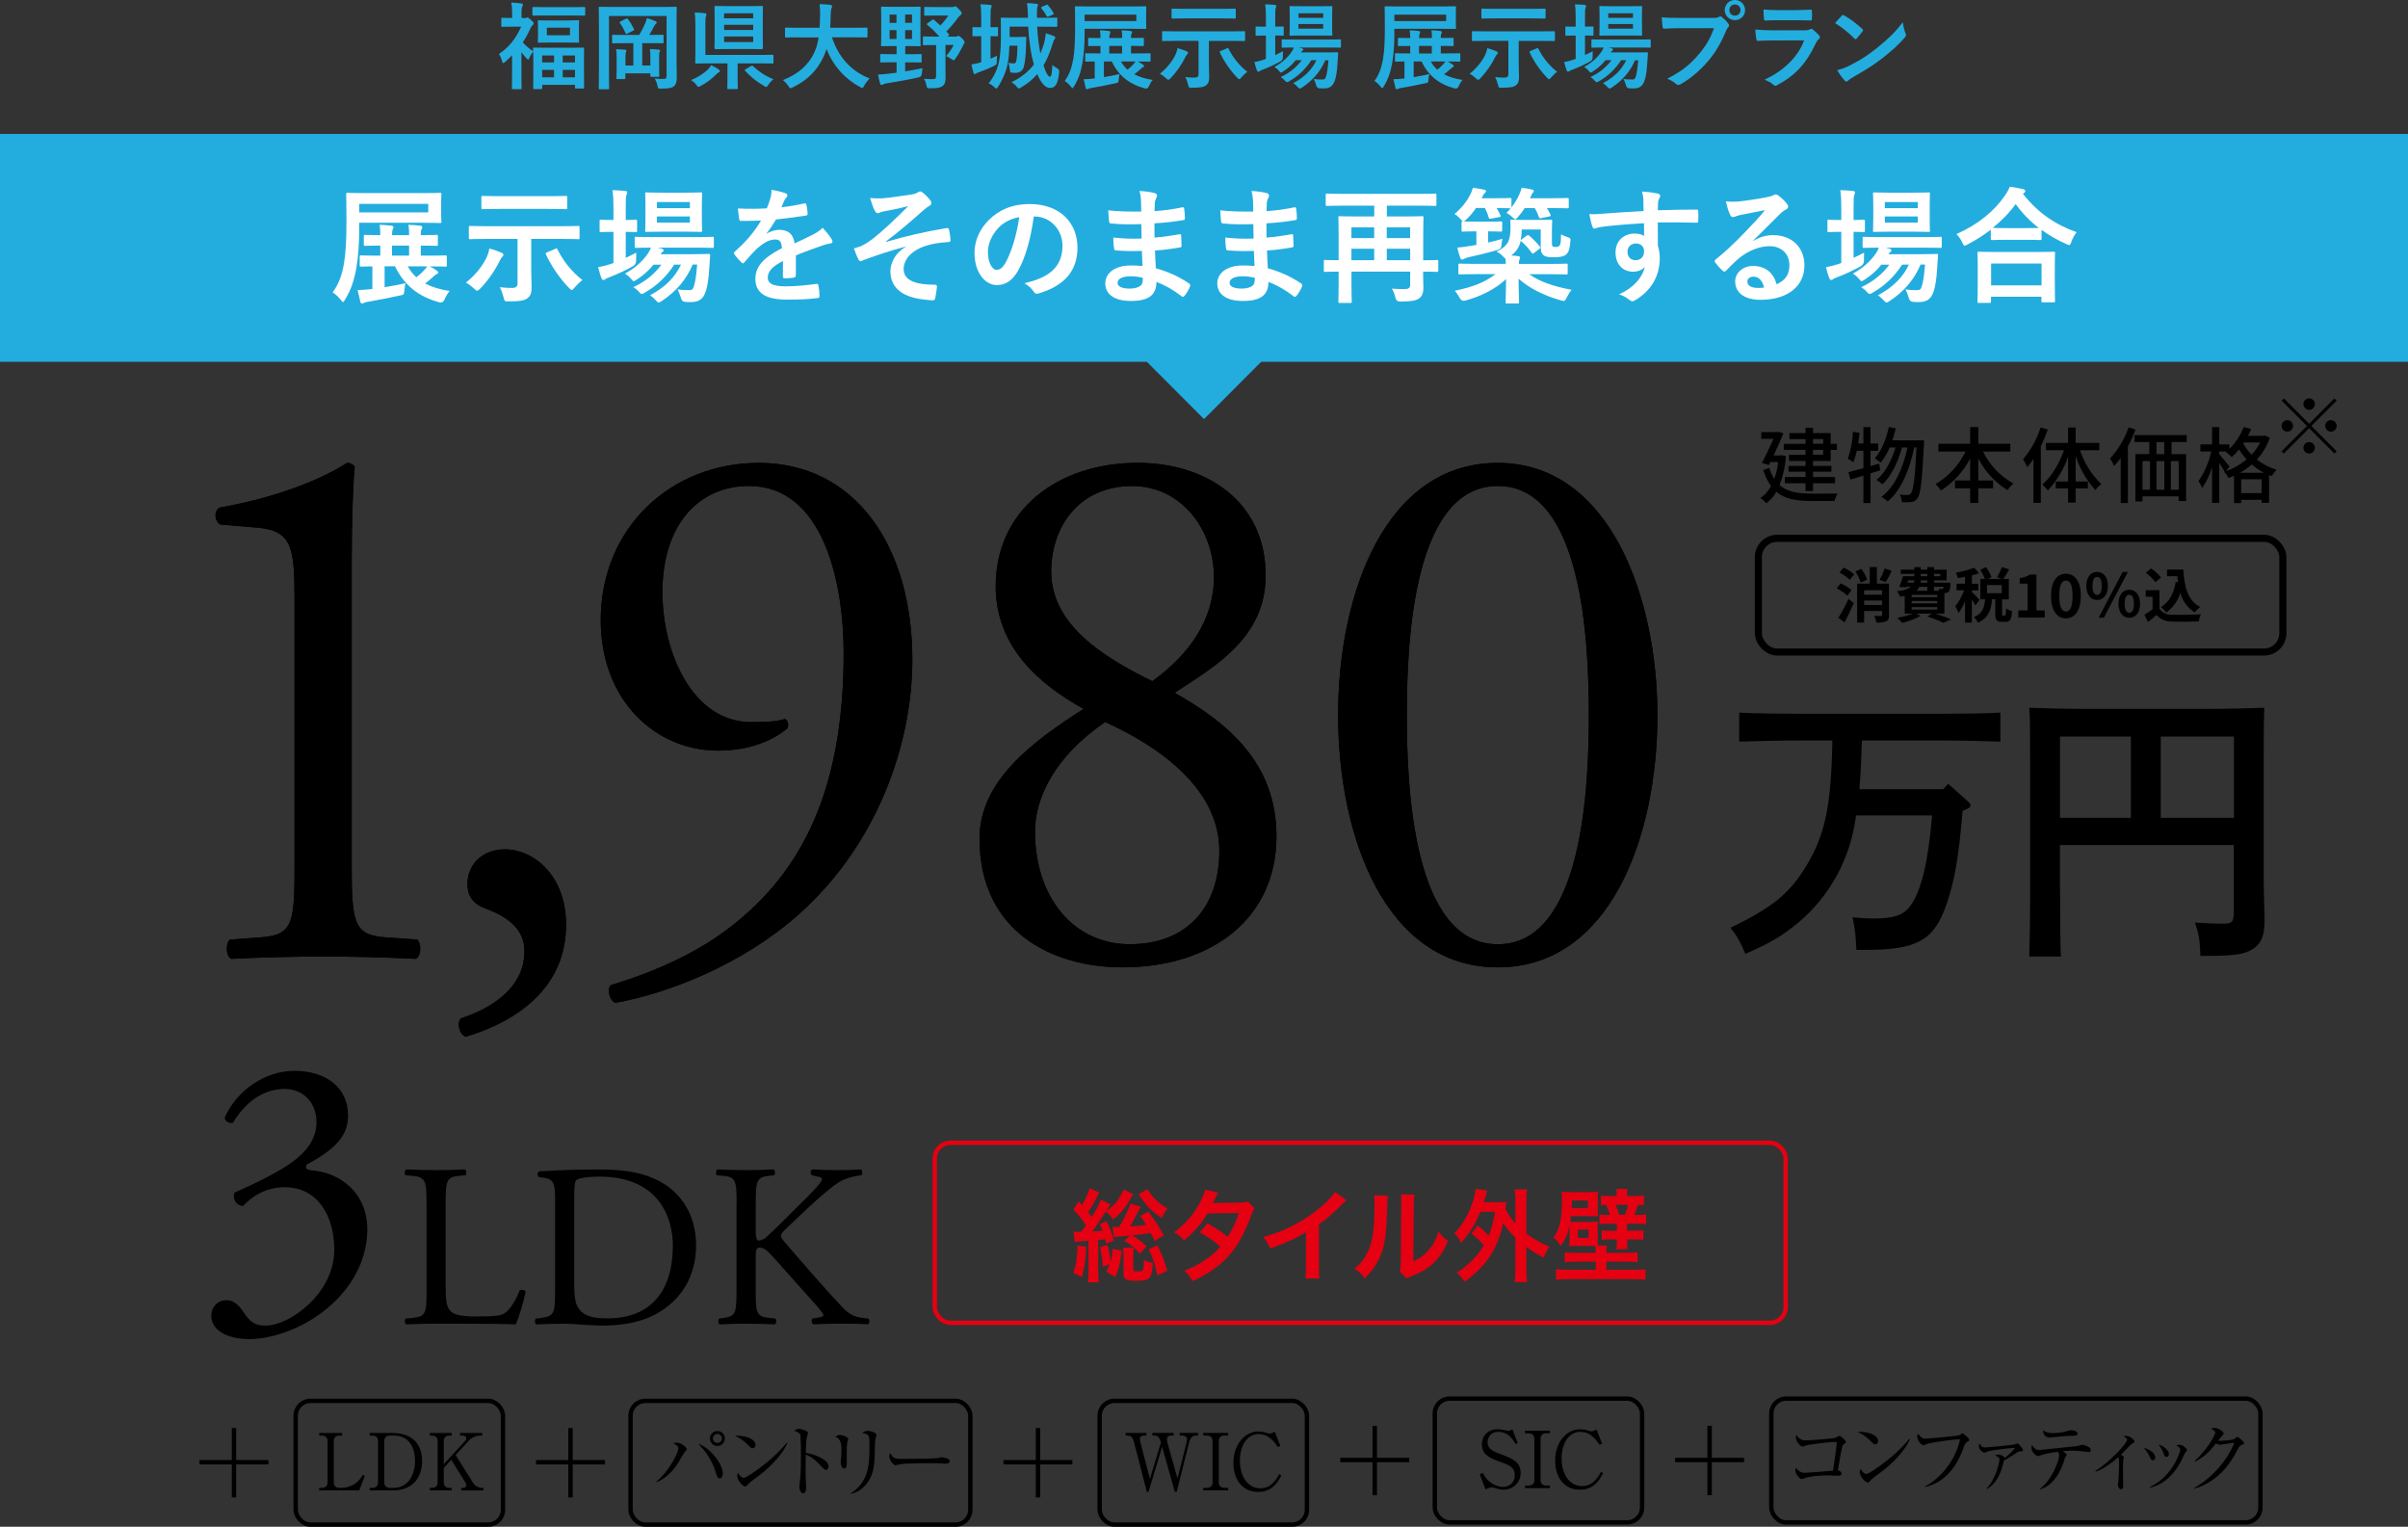 <?xml version="1.0" encoding="UTF-8"?>
<svg id="_レイヤー_2" data-name="レイヤー 2" xmlns="http://www.w3.org/2000/svg" viewBox="0 0 445.05 282.12">
  <rect x="0" y="0" width="445.05" height="282.12" fill="#333333" stroke="none"/>
  <defs>
    <style>
      .cls-1 {
        fill: #23adde;
      }

      .cls-2 {
        stroke: #e50012;
      }

      .cls-2, .cls-3, .cls-4, .cls-5 {
        fill: none;
        stroke-miterlimit: 10;
      }

      .cls-2, .cls-4 {
        stroke-width: .81px;
      }

      .cls-3 {
        stroke-width: 1.04px;
      }

      .cls-3, .cls-4, .cls-5 {
        stroke: #000;
      }

      .cls-6 {
        isolation: isolate;
      }

      .cls-7 {
        fill: #fff;
      }

      .cls-5 {
        stroke-width: .79px;
      }

      .cls-8 {
        fill: #e50012;
      }
    </style>
  </defs>
  <g id="_レイヤー_1-2" data-name="レイヤー 1">
    <g>
      <g>
        <g>
          <rect id="_長方形_659" data-name="長方形 659" class="cls-1" y="24.75" width="445.05" height="42.1"/>
          <polygon class="cls-1" points="222.53 77.44 198.07 52.93 246.98 52.93 222.53 77.44"/>
        </g>
        <g>
          <path class="cls-1" d="M96.89,3.38c.17,0,.24-.02.33-.07.05-.03.12-.1.21-.1.14,0,.31.1.73.49.38.37.47.47.47.59,0,.17-.05.26-.21.38-.12.1-.26.28-.42.64-.4.91-.85,1.74-1.38,2.51.54.63,1.12,1.1,1.92,1.67-.02-.3-.02-.45-.02-.51,0-.17.02-.19.19-.19.1,0,.66.03,2.32.03h4.43c1.62,0,2.2-.03,2.32-.03.17,0,.17.02.17.19,0,.1-.02.63-.02,2.06v1.86c0,2.68.02,3.19.02,3.29,0,.16,0,.17-.17.17h-1.32c-.17,0-.19-.02-.19-.17v-.51h-6.06v.59c0,.17-.02.19-.21.19h-1.27c-.17,0-.19-.02-.19-.19,0-.1.03-.61.03-3.35v-1.64c0-.84-.02-1.36-.02-1.73-.24.24-.56.75-.77,1.27-.05.12-.09.19-.16.19s-.19-.1-.38-.3c-.3-.3-.59-.68-.87-1.08v4.08c0,1.29.03,2.49.03,2.58,0,.17-.02.19-.21.19h-1.38c-.19,0-.21-.02-.21-.19,0-.1.04-1.29.04-2.58v-3.49c-.4.4-.82.8-1.25,1.2-.17.16-.3.24-.38.24s-.14-.1-.19-.28c-.16-.56-.33-.98-.61-1.41,1.88-1.24,3.19-2.93,4.11-5.04h-1.69c-1.27,0-1.69.03-1.79.03-.17,0-.19-.02-.19-.19v-1.29c0-.17.02-.19.19-.19.12,0,.54.03,1.81.03v-.71c0-.92-.02-1.43-.17-2.13.64.02,1.27.07,1.88.16.17.02.28.09.28.17,0,.16-.05.24-.1.37-.1.21-.16.47-.16,1.36v.78h.52ZM100.93,2.86c-1.66,0-2.21.03-2.32.03-.19,0-.21-.02-.21-.19v-1.22c0-.17.02-.19.21-.19.1,0,.66.03,2.32.03h4.72c1.66,0,2.21-.03,2.3-.03.19,0,.21.02.21.19v1.22c0,.17-.02.19-.21.19-.09,0-.65-.03-2.3-.03h-4.72ZM104.75,3.78c1.48,0,1.97-.05,2.09-.05.17,0,.19.02.19.19,0,.1-.03.38-.03,1.15v1.48c0,.77.03,1.06.03,1.15,0,.17-.02.19-.19.19-.12,0-.61-.03-2.09-.03h-3.07c-1.46,0-1.97.03-2.09.03-.17,0-.19-.02-.19-.19,0-.1.04-.38.04-1.13v-1.48c0-.77-.04-1.03-.04-1.15,0-.17.02-.19.19-.19.12,0,.63.03,2.09.03h3.07ZM100.2,11.54h2.2v-1.29h-2.2v1.29ZM102.4,14.29v-1.38h-2.2v1.38h2.2ZM105.34,5.12h-4.27v1.39h4.27v-1.39ZM104,10.25v1.29h2.27v-1.29h-2.27ZM106.27,14.29v-1.38h-2.27v1.38h2.27Z"/>
          <path class="cls-1" d="M125.05,11.47c0,1.52.05,2.42.03,3.01-.02.64-.14,1.12-.51,1.45-.35.28-.85.45-2.4.45-.52,0-.56-.02-.66-.54-.09-.47-.3-.99-.51-1.34.65.07,1.2.09,1.64.09s.56-.17.56-.61V2.96h-10.65v10.18c0,2.04.03,3.07.03,3.17,0,.17-.02.19-.21.19h-1.52c-.17,0-.19-.02-.19-.19,0-.12.04-1.29.04-3.64v-7.53c0-2.37-.04-3.57-.04-3.68,0-.19.02-.21.19-.21.12,0,.7.03,2.33.03h9.36c1.64,0,2.21-.03,2.34-.03.17,0,.19.02.19.21,0,.1-.03,1.36-.03,3.73v6.27ZM115.52,7.98c-1.55,0-2.09.03-2.2.03-.17,0-.19-.02-.19-.19v-1.18c0-.19.02-.21.19-.21.1,0,.64.03,2.2.03h2.63c.44-.73.82-1.52,1.1-2.16.12-.26.21-.54.3-.96.56.16,1.15.37,1.59.57.16.07.24.14.24.24,0,.14-.07.19-.17.28-.12.1-.21.19-.31.4-.23.44-.56,1.08-.89,1.62h.24c1.53,0,2.07-.03,2.18-.03.19,0,.21.02.21.21v1.18c0,.17-.02.19-.21.19-.1,0-.65-.03-2.18-.03h-1.55v4.13h1.5v-1.39c0-.73,0-1.13-.1-1.64.56.02,1.22.05,1.67.1.14.02.23.07.23.17s-.04.19-.09.28c-.07.1-.09.28-.09,1.12v1.9c0,.82.03,1.25.03,1.36,0,.17-.02.19-.19.19h-1.25c-.19,0-.21-.02-.21-.19v-.45h-4.62v.85c0,.19-.02.21-.21.21h-1.25c-.17,0-.19-.02-.19-.21,0-.1.04-.52.04-1.46v-2.21c0-.8-.02-1.15-.1-1.64.54.02,1.2.05,1.66.1.17.02.24.07.24.16,0,.12-.05.21-.1.33s-.07.33-.07,1.06v1.36h1.46v-4.13h-1.52ZM115.68,3.47c.21-.1.24-.1.37.05.42.54.78,1.15,1.12,1.85.09.17.04.19-.19.31l-1.01.52c-.24.1-.3.09-.37-.09-.28-.66-.64-1.34-1.03-1.86-.12-.16-.09-.17.14-.3l.98-.49Z"/>
          <path class="cls-1" d="M132.81,12.83c.19.14.26.21.26.28,0,.1-.1.21-.24.26-.14.07-.37.28-.56.47-.71.71-1.64,1.45-2.77,2.04-.19.1-.31.17-.4.17-.14,0-.23-.12-.4-.38-.3-.38-.61-.64-.98-.89,1.34-.49,2.46-1.31,3.07-1.9.28-.3.42-.45.65-.84.57.28.99.51,1.38.78ZM128.51,4.27c0-.84-.02-1.29-.12-1.95.64,0,1.29.05,1.9.12.17.02.28.12.28.23s-.05.21-.1.37c-.09.23-.1.47-.1,1.2v5.91h10.11c1.62,0,2.18-.03,2.28-.03.17,0,.19.02.19.19v1.24c0,.17-.02.19-.19.19-.1,0-.66-.03-2.28-.03h-4.15v2.68c0,1.29.04,1.78.04,1.88,0,.17-.02.19-.19.19h-1.59c-.16,0-.17-.02-.17-.19,0-.12.03-.59.03-1.88v-2.68h-3.45c-1.64,0-2.21.03-2.32.03-.17,0-.19-.02-.19-.19,0-.12.03-.78.03-2.23v-5.04ZM138.55,1.13c1.59,0,2.14-.03,2.25-.03.19,0,.21.02.21.19,0,.1-.03.66-.03,1.88v3.85c0,1.22.03,1.76.03,1.88,0,.17-.19.19-.38.19-.1,0-.49-.03-2.07-.03h-3.89c-1.59,0-2.13.03-2.25.03-.17,0-.37-.02-.37-.19,0-.12.03-.66.03-1.88v-3.85c0-1.22-.03-1.76-.03-1.88,0-.17.02-.19.19-.19.12,0,.66.03,2.25.03h4.06ZM133.82,3.38h5.38v-.92h-5.38v.92ZM139.21,5.54v-.96h-5.38v.96h5.38ZM139.21,6.74h-5.38v1.03h5.38v-1.03ZM138.79,12.22c.1-.07.16-.09.21-.09s.1.02.17.09c.98.92,2.23,1.81,3.78,2.42-.31.24-.63.57-.96,1.05-.19.26-.26.38-.38.38-.09,0-.21-.07-.4-.19-1.41-.8-2.54-1.76-3.49-2.79-.12-.12-.09-.17.1-.3l.96-.57Z"/>
          <path class="cls-1" d="M147.49,6.9c-1.57,0-2.11.03-2.21.03-.17,0-.19-.02-.19-.21v-1.43c0-.17.02-.19.19-.19.1,0,.65.03,2.21.03h3.99c.05-.71.07-1.5.09-2.35.02-.84-.02-1.46-.09-2.02.54.02,1.43.05,2,.14.17.03.31.12.31.24,0,.14-.03.23-.1.37-.09.16-.14.45-.16,1.22-.02.85-.03,1.66-.1,2.4h4.5c1.57,0,2.11-.03,2.21-.03.17,0,.19.02.19.19v1.43c0,.19-.02.21-.19.21-.1,0-.65-.03-2.21-.03h-4.16c1.08,3.42,3.43,6.26,6.97,7.6-.37.35-.75.84-1.01,1.31-.16.3-.23.44-.37.44-.09,0-.21-.07-.4-.17-2.77-1.48-4.98-3.89-6.2-7.04-.17.59-.4,1.15-.66,1.67-1.2,2.47-3.01,4.18-5.58,5.44-.21.09-.33.14-.42.14-.14,0-.21-.1-.4-.4-.28-.42-.61-.77-.99-1.1,2.81-1.08,4.62-2.77,5.65-4.79.44-.87.75-1.88.94-3.08h-3.8Z"/>
          <path class="cls-1" d="M168.06,10.02c1.48,0,1.97-.03,2.07-.03.19,0,.21.02.21.19v1.18c0,.17-.02.19-.21.19-.1,0-.59-.03-2.07-.03h-.77v1.67c1.06-.17,2.14-.37,3.21-.59-.05.3-.1.66-.12,1.01q-.05.56-.59.68c-1.83.42-3.83.78-5.89,1.1-.33.05-.56.12-.66.19-.12.09-.21.12-.33.12s-.19-.1-.24-.26c-.16-.52-.3-1.17-.4-1.66.59-.02,1.13-.07,1.78-.14.52-.05,1.08-.12,1.66-.21v-1.92h-.77c-1.46,0-1.97.03-2.07.03-.17,0-.19-.02-.19-.19v-1.18c0-.17.02-.19.19-.19.1,0,.61.03,2.07.03h.77v-1.5h-.65c-1.43,0-1.92.03-2.04.03-.17,0-.19-.02-.19-.19,0-.12.04-.61.04-1.79v-3.35c0-1.17-.04-1.69-.04-1.79,0-.17.02-.19.19-.19.12,0,.61.03,2.04.03h2.86c1.43,0,1.92-.03,2.02-.03.19,0,.21.02.21.19,0,.1-.03.63-.03,1.79v3.35c0,1.19.03,1.69.03,1.79,0,.17-.02.19-.21.19-.1,0-.59-.03-2.02-.03h-.61v1.5h.77ZM165.69,4.22v-1.53h-1.27v1.53h1.27ZM165.69,7.2v-1.64h-1.27v1.64h1.27ZM167.29,2.68v1.53h1.27v-1.53h-1.27ZM168.56,5.56h-1.27v1.64h1.27v-1.64ZM172.25,3.69c.17-.14.23-.12.37-.02.4.33.78.68,1.17,1.03.56-.54,1.03-1.15,1.48-1.83h-2.33c-1.39,0-1.83.03-1.93.03-.17,0-.19-.02-.19-.19v-1.24c0-.17.02-.19.19-.19.1,0,.54.03,1.93.03h2.96c.24,0,.35-.03.4-.07.1-.05.16-.07.24-.07.12,0,.28.1.7.54.42.44.51.59.51.77,0,.1-.07.21-.19.28-.17.12-.28.23-.54.56-.66.92-1.36,1.74-2.11,2.49.14.16.28.33.44.49.1.12.1.21-.07.33l-.19.14h1.48c.16,0,.24-.02.31-.05.09-.03.16-.09.26-.09.16,0,.26.07.7.49.38.42.44.58.44.71,0,.07-.03.14-.12.24-.07.09-.12.21-.24.49-.42.84-.82,1.55-1.34,2.27-.16.23-.23.31-.33.31-.07,0-.17-.07-.35-.19-.38-.28-.75-.47-1.05-.58.63-.73,1.01-1.27,1.41-2.06h-1.52v3.99c0,.8.02,1.55.02,2.04,0,.77-.12,1.22-.57,1.57-.42.31-.96.4-2.28.4-.56,0-.57,0-.68-.54-.1-.52-.26-.91-.47-1.22.56.05.96.07,1.6.07.52,0,.65-.1.65-.64v-5.66h-.16c-1.5,0-1.99.03-2.09.03-.17,0-.19-.02-.19-.19v-1.22c0-.19.02-.21.19-.21.1,0,.59.03,2.09.03h.75c-.71-.84-1.5-1.59-2.21-2.16-.16-.12-.14-.17.05-.3l.84-.63Z"/>
          <path class="cls-1" d="M183.08,10.84c.4-.17.8-.35,1.19-.54-.03.31-.05.7-.05,1.08,0,.57-.02.56-.51.8-.73.38-1.79.82-2.74,1.15-.3.1-.44.17-.52.23-.1.07-.19.14-.3.14s-.17-.07-.23-.24c-.14-.44-.26-.96-.37-1.57.57-.07.98-.14,1.52-.31.09-.02.17-.05.28-.09v-4.81c-1.03,0-1.34.03-1.43.03-.17,0-.19-.02-.19-.19v-1.32c0-.17.02-.19.19-.19.09,0,.4.03,1.43.03v-1.6c0-1.24-.02-1.78-.14-2.65.66.02,1.2.05,1.81.12.16.02.26.1.26.19,0,.12-.04.23-.09.35-.09.23-.12.66-.12,1.95v1.64c.82,0,1.1-.03,1.2-.03.17,0,.19.02.19.19v1.32c0,.17-.02.19-.19.19-.1,0-.38-.02-1.2-.03v4.16ZM191.69,4.93c.1,1.9.31,3.57.59,4.93.28-.61.51-1.25.7-1.93.12-.49.26-1.17.31-1.78.52.16,1.03.31,1.48.51.19.07.26.16.26.3s-.05.21-.16.33c-.12.16-.19.37-.37.94-.47,1.52-.99,2.77-1.64,3.85.49,1.55.92,2.09,1.2,2.09.26,0,.37-.68.44-2.18.26.24.58.47.89.64q.42.21.37.71c-.23,2.28-.77,2.91-1.71,2.91-.73,0-1.57-.71-2.34-2.56-.82.96-1.79,1.76-2.98,2.46-.21.12-.33.19-.44.19s-.21-.1-.38-.33c-.26-.33-.61-.61-.98-.82,1.86-.89,3.19-1.99,4.16-3.29-.56-1.83-.92-4.41-1.06-6.97h-3.43v1.9h1.81c.77,0,.96-.03,1.06-.03.17,0,.21.03.21.23-.04.45-.04.87-.04,1.2-.03,1.93-.19,3.24-.42,4.11-.17.73-.84,1.12-1.48,1.12-.28,0-.54,0-.77-.03-.23-.03-.28-.07-.33-.58-.05-.44-.12-.84-.26-1.25.44.09.7.12.98.12.23,0,.38-.09.47-.47.1-.47.21-1.41.21-2.81h-1.48c-.04,1.03-.1,1.97-.24,2.89-.26,1.69-1.03,3.43-1.86,4.7-.14.23-.21.33-.31.33-.09,0-.19-.09-.38-.26-.35-.33-.7-.56-1.06-.71.96-1.12,1.76-2.72,2.04-4.67.21-1.36.24-2.84.24-4.83,0-1.62-.03-2.34-.03-2.44,0-.17.02-.19.17-.19.1,0,.71.03,2.39.03h2.46v-.23c-.02-.92-.05-1.64-.16-2.49.63.02,1.12.05,1.73.14.21.02.3.1.3.19,0,.12-.03.23-.1.35-.07.14-.1.37-.1,1.2v.84h1.2c1.67,0,2.25-.03,2.35-.03.19,0,.21.02.21.19v1.32c0,.17-.02.19-.21.19-.1,0-.68-.03-2.35-.03h-1.15ZM193.4.91c.21-.09.23-.07.33.09.38.44.75.98.99,1.43.09.14.05.19-.19.3l-.77.33q-.24.1-.33-.09c-.26-.52-.58-.99-.96-1.45-.12-.14-.09-.19.14-.28l.78-.33Z"/>
          <path class="cls-1" d="M200.46,6.31c0,1.62-.12,3.68-.38,5.19-.31,1.78-.73,3.07-1.57,4.44-.14.23-.21.35-.3.35-.07,0-.14-.1-.3-.3-.37-.44-.78-.82-1.13-1.03.87-1.18,1.32-2.51,1.59-4.09.24-1.46.33-3.28.33-5.82s-.03-3.57-.03-3.68c0-.19.02-.21.19-.21.09,0,.7.03,2.37.03h8.05c1.67,0,2.28-.03,2.39-.03.17,0,.19.02.19.21,0,.1-.03.42-.03,1.24v1.31c0,.82.03,1.13.03,1.24,0,.17-.02.19-.19.19-.1,0-.71-.03-2.39-.03h-8.82v.99ZM203.39,9.88v-1.39c-1.46,0-2,.03-2.09.03-.17,0-.19-.02-.19-.21v-1.12c0-.17.02-.19.19-.19.09,0,.63.03,2.09.03,0-.54-.02-.96-.1-1.43.64.02,1.06.05,1.64.12.17.02.3.09.3.21,0,.1-.03.17-.1.3-.07.16-.1.44-.1.8h2.37c0-.54,0-.98-.1-1.43.65.02,1.05.05,1.64.12.16.02.3.09.3.19s-.03.19-.1.31c-.09.16-.1.42-.1.8,1.57,0,2.07-.03,2.18-.03.17,0,.19.02.19.19v1.12c0,.19-.02.21-.19.21-.1,0-.61-.03-2.18-.03v1.39h1.03c1.69,0,2.28-.03,2.39-.03.17,0,.19.02.19.19v1.17c0,.17-.02.19-.19.19-.1,0-.66-.03-2.16-.03.37.19.75.42.99.61.12.09.17.16.17.24s-.09.16-.19.21c-.14.07-.28.16-.51.38-.4.37-.7.61-1.12.92.92.49,2.04.84,3.42,1.05-.26.26-.51.7-.7,1.13q-.21.56-.75.44c-2.96-.8-4.9-2.42-6.13-4.98h-1.45v2.89c.96-.16,2-.35,2.89-.56-.07.3-.12.66-.16,1.01-.04.58-.09.58-.58.68-1.48.33-3.08.64-4.41.87-.3.03-.45.09-.56.14-.14.07-.23.1-.31.1-.1,0-.19-.05-.24-.24l-.37-1.62c.56,0,1.03-.03,1.67-.1l.37-.03v-3.14c-1.06.02-1.5.03-1.59.03-.16,0-.17-.02-.17-.19v-1.17c0-.17.02-.19.17-.19.1,0,.7.03,2.3.03h.37ZM210.02,2.7h-9.57v1.19h9.57v-1.19ZM207.38,9.88v-1.39h-2.37v1.39h2.37ZM207.18,11.36c.33.58.71,1.08,1.2,1.52.42-.31.73-.61,1.12-1.03.14-.16.26-.31.38-.49h-2.7Z"/>
          <path class="cls-1" d="M217.17,10.28c.23-.47.4-.98.45-1.39.56.14,1.25.4,1.69.58.16.07.26.17.26.3s-.1.23-.21.33c-.12.12-.28.44-.4.68-.59,1.18-1.52,2.54-2.61,3.68-.19.19-.3.28-.42.28-.1,0-.23-.09-.44-.3-.35-.31-.77-.64-1.12-.82,1.2-.94,2.23-2.2,2.79-3.33ZM217.17,7.56c-1.55,0-2.09.03-2.2.03-.17,0-.19-.02-.19-.19v-1.45c0-.17.02-.19.19-.19.1,0,.64.03,2.2.03h10.56c1.55,0,2.09-.03,2.2-.03.17,0,.19.02.19.19v1.45c0,.17-.02.19-.19.19-.1,0-.64-.03-2.2-.03h-4.3v4.25c0,.82.05,1.78.05,2.42,0,.78-.12,1.17-.56,1.53-.38.31-1.01.45-2.65.45-.54.02-.54,0-.68-.56-.14-.54-.31-1.05-.52-1.41.64.07,1.12.1,1.67.1.59,0,.78-.21.78-.64v-6.15h-4.36ZM219.12,3.4c-1.71,0-2.3.03-2.4.03-.17,0-.19-.02-.19-.19v-1.45c0-.17.02-.19.19-.19.1,0,.7.03,2.4.03h6.69c1.71,0,2.3-.03,2.4-.03.17,0,.19.02.19.19v1.45c0,.17-.02.19-.19.19-.1,0-.7-.03-2.4-.03h-6.69ZM226.74,8.94c.21-.1.24-.09.33.09.84,1.66,1.99,3.08,3.45,4.23-.31.23-.73.63-1.08,1.03-.21.24-.3.35-.4.35-.09,0-.19-.09-.37-.28-1.25-1.29-2.39-2.91-3.21-4.65-.07-.17-.03-.21.19-.31l1.08-.45Z"/>
          <path class="cls-1" d="M235.67,10.18c.47-.23.96-.45,1.45-.71-.02.3-.02.7-.02,1.08q0,.56-.45.8c-1.01.56-2.09,1.08-3.21,1.5-.3.1-.49.19-.56.24-.1.09-.21.16-.31.16s-.17-.05-.26-.23c-.17-.42-.31-.92-.47-1.55.58-.1,1.1-.23,1.73-.44.12-.05.26-.09.4-.14v-4.32h-.14c-1.15,0-1.5.03-1.6.03-.16,0-.17-.02-.17-.19v-1.32c0-.17.02-.19.17-.19.1,0,.45.03,1.6.03h.14v-1.5c0-1.24-.02-1.78-.14-2.63.68.02,1.2.05,1.78.1.17.02.28.1.28.19,0,.12-.05.23-.1.35-.09.23-.1.66-.1,1.93v1.55c.94,0,1.27-.03,1.38-.03.17,0,.19.02.19.19v1.32c0,.17-.02.19-.19.19-.1,0-.44-.03-1.38-.03v3.61ZM244.94,11.12c-.87,2.06-2.27,3.71-4.29,5.05-.21.12-.31.19-.42.19-.12,0-.23-.1-.44-.33-.24-.28-.51-.51-.77-.66,2.14-1.15,3.48-2.54,4.29-4.25h-.94c-1.08,1.67-2.46,2.96-4.06,3.87-.21.12-.33.19-.44.19-.14,0-.23-.1-.44-.33-.21-.24-.45-.44-.73-.61,1.64-.77,2.95-1.83,3.89-3.12h-1.1c-.64.8-1.45,1.52-2.3,2.06-.23.14-.33.23-.44.23s-.19-.1-.37-.31c-.24-.3-.54-.54-.84-.73,1.38-.75,2.46-1.71,3.22-2.86.16-.23.26-.47.37-.73-1.43,0-1.97.03-2.06.03-.17,0-.19-.02-.19-.21v-1.13c0-.17.02-.19.19-.19.1,0,.68.03,2.37.03h5.84c1.69,0,2.28-.03,2.37-.03.17,0,.19.02.19.19v1.13c0,.19-.02.21-.19.21-.09,0-.68-.03-2.37-.03h-5.23l.58.14c.16.05.24.16.24.23,0,.12-.05.17-.14.23-.09.07-.17.12-.28.31h4.55c1.48,0,1.99-.03,2.09-.03.19,0,.24.03.23.23l-.12,1.76c-.09,1.5-.24,2.56-.54,3.35-.35.92-.91,1.34-1.97,1.34-.33,0-.58,0-.89-.03q-.4-.03-.54-.57c-.12-.44-.28-.82-.45-1.15.64.1,1.18.1,1.59.1s.52-.05.68-.54c.14-.45.31-1.24.45-3h-.61ZM243.94,1.15c1.5,0,1.99-.03,2.11-.03.17,0,.19.02.19.19,0,.1-.03.52-.03,1.48v2.11c0,.99.03,1.39.03,1.5,0,.17-.02.19-.19.19-.12,0-.61-.03-2.11-.03h-3.28c-1.52,0-2,.03-2.13.03-.17,0-.19-.02-.19-.19,0-.12.03-.51.03-1.5v-2.11c0-.96-.03-1.38-.03-1.48,0-.17.02-.19.19-.19.12,0,.61.03,2.13.03h3.28ZM239.99,2.46v.84h4.57v-.84h-4.57ZM244.55,4.44h-4.57v.85h4.57v-.85Z"/>
          <path class="cls-1" d="M257.71,6.31c0,1.62-.12,3.68-.38,5.19-.31,1.78-.73,3.07-1.57,4.44-.14.23-.21.35-.3.35-.07,0-.14-.1-.3-.3-.37-.44-.78-.82-1.13-1.03.87-1.18,1.32-2.51,1.59-4.09.24-1.46.33-3.28.33-5.82s-.04-3.57-.04-3.68c0-.19.02-.21.19-.21.09,0,.7.03,2.37.03h8.05c1.67,0,2.28-.03,2.39-.03.17,0,.19.02.19.21,0,.1-.03.42-.03,1.24v1.31c0,.82.03,1.13.03,1.24,0,.17-.02.19-.19.19-.1,0-.71-.03-2.39-.03h-8.82v.99ZM260.64,9.88v-1.39c-1.46,0-2,.03-2.09.03-.17,0-.19-.02-.19-.21v-1.12c0-.17.02-.19.19-.19.09,0,.63.03,2.09.03,0-.54-.02-.96-.1-1.43.64.02,1.06.05,1.64.12.17.02.3.09.3.21,0,.1-.03.17-.1.3-.07.16-.1.44-.1.8h2.37c0-.54,0-.98-.1-1.43.65.02,1.05.05,1.64.12.16.02.3.09.3.19s-.03.19-.1.31c-.09.16-.1.42-.1.8,1.57,0,2.07-.03,2.18-.03.17,0,.19.02.19.19v1.12c0,.19-.02.21-.19.21-.1,0-.61-.03-2.18-.03v1.39h1.03c1.69,0,2.28-.03,2.39-.03.17,0,.19.02.19.19v1.17c0,.17-.02.19-.19.19-.1,0-.66-.03-2.16-.03.37.19.75.42.99.61.12.09.17.16.17.24s-.09.16-.19.21c-.14.07-.28.16-.51.38-.4.37-.7.61-1.12.92.92.49,2.04.84,3.42,1.05-.26.26-.51.7-.7,1.13q-.21.56-.75.44c-2.96-.8-4.9-2.42-6.13-4.98h-1.45v2.89c.96-.16,2-.35,2.89-.56-.07.3-.12.66-.16,1.01-.04.58-.09.58-.58.68-1.48.33-3.08.64-4.41.87-.3.03-.45.09-.56.14-.14.07-.23.1-.31.1-.1,0-.19-.05-.24-.24l-.37-1.62c.56,0,1.03-.03,1.67-.1l.37-.03v-3.14c-1.06.02-1.5.03-1.59.03-.16,0-.17-.02-.17-.19v-1.17c0-.17.02-.19.17-.19.1,0,.7.03,2.3.03h.37ZM267.28,2.7h-9.57v1.19h9.57v-1.19ZM264.63,9.88v-1.39h-2.37v1.39h2.37ZM264.44,11.36c.33.58.71,1.08,1.2,1.52.42-.31.73-.61,1.12-1.03.14-.16.26-.31.38-.49h-2.7Z"/>
          <path class="cls-1" d="M274.43,10.28c.23-.47.4-.98.45-1.39.56.14,1.25.4,1.69.58.16.07.26.17.26.3s-.1.23-.21.33c-.12.12-.28.44-.4.68-.59,1.18-1.52,2.54-2.61,3.68-.19.19-.3.28-.42.28-.1,0-.23-.09-.44-.3-.35-.31-.77-.64-1.12-.82,1.2-.94,2.23-2.2,2.79-3.33ZM274.43,7.56c-1.55,0-2.09.03-2.2.03-.17,0-.19-.02-.19-.19v-1.45c0-.17.02-.19.19-.19.1,0,.65.03,2.2.03h10.56c1.55,0,2.09-.03,2.2-.03.17,0,.19.02.19.19v1.45c0,.17-.02.19-.19.19-.1,0-.64-.03-2.2-.03h-4.3v4.25c0,.82.05,1.78.05,2.42,0,.78-.12,1.17-.56,1.53-.38.31-1.01.45-2.65.45-.54.02-.54,0-.68-.56-.14-.54-.31-1.05-.52-1.41.65.07,1.12.1,1.67.1.59,0,.78-.21.78-.64v-6.15h-4.36ZM276.38,3.4c-1.71,0-2.3.03-2.4.03-.17,0-.19-.02-.19-.19v-1.45c0-.17.02-.19.19-.19.1,0,.7.03,2.4.03h6.69c1.71,0,2.3-.03,2.4-.03.17,0,.19.02.19.19v1.45c0,.17-.02.19-.19.19-.1,0-.7-.03-2.4-.03h-6.69ZM284,8.94c.21-.1.24-.09.33.09.84,1.66,1.99,3.08,3.45,4.23-.31.23-.73.63-1.08,1.03-.21.24-.3.35-.4.35-.09,0-.19-.09-.37-.28-1.25-1.29-2.39-2.91-3.21-4.65-.07-.17-.03-.21.19-.31l1.08-.45Z"/>
          <path class="cls-1" d="M292.92,10.18c.47-.23.96-.45,1.45-.71-.02.3-.02.7-.02,1.08q0,.56-.45.8c-1.01.56-2.09,1.08-3.21,1.5-.3.1-.49.19-.56.24-.1.09-.21.16-.31.16s-.17-.05-.26-.23c-.17-.42-.31-.92-.47-1.55.57-.1,1.1-.23,1.73-.44.12-.05.26-.09.4-.14v-4.32h-.14c-1.15,0-1.5.03-1.6.03-.16,0-.17-.02-.17-.19v-1.32c0-.17.02-.19.17-.19.1,0,.45.03,1.6.03h.14v-1.5c0-1.24-.02-1.78-.14-2.63.68.02,1.2.05,1.78.1.17.02.28.1.28.19,0,.12-.05.23-.1.35-.09.23-.1.66-.1,1.93v1.55c.94,0,1.27-.03,1.38-.03.17,0,.19.02.19.19v1.32c0,.17-.02.19-.19.19-.1,0-.44-.03-1.38-.03v3.61ZM302.19,11.12c-.87,2.06-2.27,3.71-4.29,5.05-.21.12-.31.19-.42.19-.12,0-.23-.1-.44-.33-.24-.28-.51-.51-.77-.66,2.14-1.15,3.48-2.54,4.29-4.25h-.94c-1.08,1.67-2.46,2.96-4.06,3.87-.21.12-.33.19-.44.19-.14,0-.23-.1-.44-.33-.21-.24-.45-.44-.73-.61,1.64-.77,2.94-1.83,3.89-3.12h-1.1c-.64.8-1.45,1.52-2.3,2.06-.23.14-.33.23-.44.23s-.19-.1-.37-.31c-.24-.3-.54-.54-.84-.73,1.38-.75,2.46-1.71,3.22-2.86.16-.23.26-.47.37-.73-1.43,0-1.97.03-2.06.03-.17,0-.19-.02-.19-.21v-1.13c0-.17.02-.19.19-.19.1,0,.68.03,2.37.03h5.84c1.69,0,2.28-.03,2.37-.03.17,0,.19.02.19.19v1.13c0,.19-.02.21-.19.21-.09,0-.68-.03-2.37-.03h-5.23l.58.14c.16.05.24.16.24.23,0,.12-.05.17-.14.23-.09.07-.17.12-.28.31h4.55c1.48,0,1.99-.03,2.09-.03.19,0,.24.03.23.23l-.12,1.76c-.09,1.5-.24,2.56-.54,3.35-.35.92-.91,1.34-1.97,1.34-.33,0-.58,0-.89-.03q-.4-.03-.54-.57c-.12-.44-.28-.82-.45-1.15.64.1,1.18.1,1.59.1s.52-.05.68-.54c.14-.45.31-1.24.45-3h-.61ZM301.2,1.15c1.5,0,1.99-.03,2.11-.03.17,0,.19.02.19.19,0,.1-.03.52-.03,1.48v2.11c0,.99.03,1.39.03,1.5,0,.17-.02.19-.19.19-.12,0-.61-.03-2.11-.03h-3.28c-1.52,0-2,.03-2.13.03-.17,0-.19-.02-.19-.19,0-.12.03-.51.03-1.5v-2.11c0-.96-.03-1.38-.03-1.48,0-.17.02-.19.19-.19.12,0,.61.03,2.13.03h3.28ZM297.24,2.46v.84h4.57v-.84h-4.57ZM301.81,4.44h-4.57v.85h4.57v-.85Z"/>
          <path class="cls-1" d="M310.49,5.21c-1.13,0-2.13.05-2.88.09-.23.02-.3-.1-.33-.35-.05-.35-.12-1.25-.16-1.76.78.09,1.71.12,3.35.12h6.22c.52,0,.71-.03.96-.17.1-.07.21-.1.3-.1.1,0,.21.03.3.12.45.37.89.78,1.18,1.2.09.12.14.23.14.35,0,.1-.05.21-.17.33-.16.16-.24.33-.4.68-.85,2.06-1.92,3.97-3.38,5.66-1.5,1.71-3.19,3.15-4.95,4.15-.16.1-.31.16-.47.16-.14,0-.3-.05-.44-.19-.4-.38-.98-.7-1.62-.96,2.54-1.29,4.09-2.49,5.7-4.36,1.36-1.55,2.25-3.03,2.94-4.97h-6.29ZM322.53,1.86c0,1.05-.84,1.86-1.88,1.86s-1.88-.82-1.88-1.86.84-1.86,1.88-1.86,1.88.82,1.88,1.86ZM319.62,1.86c0,.59.44,1.03,1.03,1.03s1.03-.44,1.03-1.03-.44-1.03-1.03-1.03-1.03.44-1.03,1.03Z"/>
          <path class="cls-1" d="M327.48,7.48c-.87,0-1.74.02-2.61.07-.16,0-.23-.1-.26-.33-.1-.44-.14-1.08-.19-1.76.99.1,2.06.14,3.21.14h5.98c.3,0,.65-.03.92-.19.09-.07.16-.1.23-.1.09,0,.17.05.26.12.42.33.89.77,1.17,1.08.12.12.17.24.17.37,0,.1-.05.23-.19.33-.28.23-.4.42-.59.82-1.74,3.71-3.75,5.89-7.11,7.7-.14.07-.24.12-.35.12-.12,0-.24-.07-.38-.21-.47-.42-1.03-.68-1.62-.91,3.22-1.5,6.06-3.9,7.32-7.27l-5.94.02ZM328.65,3.73c-.78,0-1.66.02-2.39.07-.17,0-.23-.1-.24-.38-.05-.37-.09-1.13-.09-1.67,1.06.1,1.59.12,2.86.12h3.14c1.13,0,2.06-.05,2.74-.09.16,0,.21.09.21.28.04.44.04.92,0,1.36,0,.3-.05.37-.31.35-.58,0-1.39-.03-2.46-.03h-3.45Z"/>
          <path class="cls-1" d="M340.38,2.91c.07-.09.16-.14.24-.14.07,0,.14.03.23.09.89.47,2.33,1.53,3.33,2.47.1.1.16.17.16.24s-.03.14-.1.23c-.26.35-.84,1.05-1.08,1.31-.09.09-.14.14-.21.14s-.14-.05-.23-.14c-1.05-1.08-2.3-2.07-3.55-2.84.38-.47.89-1.01,1.22-1.36ZM341.9,12.09c2.13-1.1,3.26-1.83,5.02-3.24,2.13-1.73,3.29-2.84,4.77-4.74.1.87.26,1.46.49,2.04.05.12.09.23.09.33,0,.16-.09.3-.28.52-.92,1.08-2.42,2.47-4.01,3.69-1.45,1.13-2.91,2.11-5.26,3.42-.78.47-1.01.64-1.17.8-.1.1-.21.17-.31.17-.09,0-.19-.07-.3-.19-.44-.49-.98-1.2-1.39-1.93.89-.24,1.43-.4,2.35-.87Z"/>
        </g>
        <g id="_展示場をそのまま再築する場合" data-name="展示場をそのまま再築する場合" class="cls-6">
          <g class="cls-6">
            <path class="cls-7" d="M66.39,42.48c0,2.16-.16,4.9-.51,6.93-.42,2.37-.98,4.09-2.09,5.93-.19.3-.28.46-.4.46-.09,0-.19-.14-.4-.4-.49-.58-1.05-1.09-1.51-1.37,1.16-1.58,1.77-3.35,2.11-5.46.33-1.95.44-4.37.44-7.76s-.05-4.76-.05-4.9c0-.26.02-.28.26-.28.12,0,.93.05,3.16.05h10.74c2.23,0,3.04-.05,3.18-.05.23,0,.26.02.26.28,0,.14-.05.56-.05,1.65v1.74c0,1.09.05,1.51.05,1.65,0,.23-.02.26-.26.26-.14,0-.95-.05-3.18-.05h-11.76v1.32ZM70.29,47.24v-1.86c-1.95,0-2.67.05-2.79.05-.23,0-.26-.02-.26-.28v-1.49c0-.23.02-.26.26-.26.12,0,.84.05,2.79.05,0-.72-.02-1.28-.14-1.91.86.02,1.42.07,2.18.16.23.02.4.12.4.28,0,.14-.05.23-.14.4-.09.21-.14.58-.14,1.07h3.16c0-.72,0-1.3-.14-1.91.86.02,1.39.07,2.18.16.21.02.4.12.4.26s-.05.26-.14.42c-.12.21-.14.56-.14,1.07,2.09,0,2.77-.05,2.9-.05.23,0,.26.02.26.26v1.49c0,.26-.02.28-.26.28-.14,0-.81-.05-2.9-.05v1.86h1.37c2.25,0,3.04-.05,3.18-.05.23,0,.26.02.26.26v1.56c0,.23-.02.26-.26.26-.14,0-.88-.05-2.88-.05.49.26,1,.56,1.32.81.16.12.23.21.23.33s-.12.21-.26.28c-.19.09-.37.21-.67.51-.53.49-.93.81-1.49,1.23,1.23.65,2.72,1.12,4.55,1.39-.35.35-.67.93-.93,1.51q-.28.74-1,.58c-3.95-1.07-6.53-3.23-8.18-6.65h-1.93v3.86c1.28-.21,2.67-.46,3.86-.74-.09.4-.16.88-.21,1.35-.05.77-.12.77-.77.91-1.98.44-4.11.86-5.88,1.16-.4.05-.6.12-.74.19-.19.09-.3.14-.42.14-.14,0-.26-.07-.33-.33l-.49-2.16c.74,0,1.37-.05,2.23-.14l.49-.05v-4.18c-1.42.02-2,.05-2.11.05-.21,0-.23-.02-.23-.26v-1.56c0-.23.02-.26.23-.26.14,0,.93.05,3.07.05h.49ZM79.15,37.67h-12.76v1.58h12.76v-1.58ZM75.61,47.24v-1.86h-3.16v1.86h3.16ZM75.36,49.22c.44.77.95,1.44,1.6,2.02.56-.42.98-.81,1.49-1.37.19-.21.35-.42.51-.65h-3.6Z"/>
            <path class="cls-7" d="M89.84,47.78c.3-.63.53-1.3.6-1.86.74.19,1.67.53,2.25.77.21.09.35.23.35.4s-.14.3-.28.44c-.16.16-.37.58-.53.91-.79,1.58-2.02,3.39-3.49,4.9-.26.26-.4.37-.56.37-.14,0-.3-.12-.58-.4-.46-.42-1.02-.86-1.49-1.09,1.6-1.25,2.97-2.93,3.72-4.44ZM89.84,44.15c-2.07,0-2.79.05-2.93.05-.23,0-.26-.02-.26-.26v-1.93c0-.23.02-.26.26-.26.14,0,.86.05,2.93.05h14.08c2.07,0,2.79-.05,2.93-.05.23,0,.26.02.26.26v1.93c0,.23-.02.26-.26.26-.14,0-.86-.05-2.93-.05h-5.74v5.67c0,1.09.07,2.37.07,3.23,0,1.05-.16,1.56-.74,2.04-.51.42-1.35.6-3.53.6-.72.02-.72,0-.91-.74-.19-.72-.42-1.39-.7-1.88.86.09,1.49.14,2.23.14.79,0,1.05-.28,1.05-.86v-8.2h-5.81ZM92.44,38.6c-2.28,0-3.07.05-3.21.05-.23,0-.26-.02-.26-.26v-1.93c0-.23.02-.26.26-.26.14,0,.93.05,3.21.05h8.92c2.28,0,3.07-.05,3.21-.05.23,0,.26.02.26.26v1.93c0,.23-.02.26-.26.26-.14,0-.93-.05-3.21-.05h-8.92ZM102.6,45.99c.28-.14.33-.12.44.12,1.12,2.21,2.65,4.11,4.6,5.65-.42.3-.98.84-1.44,1.37-.28.33-.4.46-.53.46-.12,0-.26-.12-.49-.37-1.67-1.72-3.18-3.88-4.28-6.2-.09-.23-.05-.28.26-.42l1.44-.6Z"/>
            <path class="cls-7" d="M115.66,47.64c.63-.3,1.28-.6,1.93-.95-.02.4-.02.93-.02,1.44q0,.74-.6,1.07c-1.35.74-2.79,1.44-4.28,2-.4.14-.65.26-.74.33-.14.12-.28.21-.42.21s-.23-.07-.35-.3c-.23-.56-.42-1.23-.63-2.07.77-.14,1.46-.3,2.3-.58.16-.07.35-.12.53-.19v-5.76h-.19c-1.53,0-2,.05-2.14.05-.21,0-.23-.02-.23-.26v-1.77c0-.23.02-.26.23-.26.14,0,.6.05,2.14.05h.19v-2c0-1.65-.02-2.37-.19-3.51.91.02,1.6.07,2.37.14.23.02.37.14.37.26,0,.16-.07.3-.14.46-.12.3-.14.88-.14,2.58v2.07c1.25,0,1.7-.05,1.84-.05.23,0,.26.02.26.26v1.77c0,.23-.02.26-.26.26-.14,0-.58-.05-1.84-.05v4.81ZM128.02,48.89c-1.16,2.74-3.02,4.95-5.72,6.74-.28.16-.42.26-.56.26-.16,0-.3-.14-.58-.44-.33-.37-.67-.67-1.02-.88,2.86-1.53,4.65-3.39,5.72-5.67h-1.25c-1.44,2.23-3.28,3.95-5.41,5.16-.28.16-.44.26-.58.26-.19,0-.3-.14-.58-.44-.28-.33-.6-.58-.98-.81,2.18-1.02,3.93-2.44,5.18-4.16h-1.46c-.86,1.07-1.93,2.02-3.07,2.74-.3.19-.44.3-.58.3s-.26-.14-.49-.42c-.33-.4-.72-.72-1.12-.98,1.84-1,3.28-2.28,4.3-3.81.21-.3.35-.63.49-.98-1.91,0-2.63.05-2.74.05-.23,0-.26-.02-.26-.28v-1.51c0-.23.02-.26.26-.26.14,0,.91.05,3.16.05h7.79c2.25,0,3.04-.05,3.16-.05.23,0,.26.02.26.26v1.51c0,.26-.02.28-.26.28-.12,0-.91-.05-3.16-.05h-6.97l.77.19c.21.07.33.21.33.3,0,.16-.07.23-.19.3-.12.09-.23.16-.37.42h6.07c1.98,0,2.65-.05,2.79-.05.26,0,.33.05.3.3l-.16,2.35c-.12,2-.33,3.42-.72,4.46-.46,1.23-1.21,1.79-2.63,1.79-.44,0-.77,0-1.19-.05q-.53-.05-.72-.77c-.16-.58-.37-1.09-.6-1.53.86.14,1.58.14,2.11.14s.7-.07.91-.72c.19-.6.42-1.65.6-4h-.81ZM126.7,35.6c2,0,2.65-.05,2.81-.05.23,0,.26.02.26.26,0,.14-.05.7-.05,1.98v2.81c0,1.32.05,1.86.05,2,0,.23-.02.26-.26.26-.16,0-.81-.05-2.81-.05h-4.37c-2.02,0-2.67.05-2.83.05-.23,0-.26-.02-.26-.26,0-.16.05-.67.05-2v-2.81c0-1.28-.05-1.84-.05-1.98,0-.23.02-.26.26-.26.16,0,.81.05,2.83.05h4.37ZM121.42,37.34v1.12h6.09v-1.12h-6.09ZM127.51,39.99h-6.09v1.14h6.09v-1.14Z"/>
            <path class="cls-7" d="M147.08,50.89c0,.26-.14.37-.44.42-.3.05-1,.12-1.65.12-.21,0-.3-.14-.3-.37,0-.84,0-2,.02-2.84-2.07,1.07-2.81,1.98-2.81,3.09,0,.98.79,1.6,3.23,1.6,2.14,0,4-.21,5.79-.46.21-.02.3.05.33.26.12.53.21,1.35.21,1.91.02.28-.07.44-.26.44-2,.26-3.51.3-5.76.3-3.81,0-5.83-1.14-5.83-3.83,0-2.23,1.39-3.86,4.9-5.67-.07-1.19-.35-1.65-1.39-1.6-1.09.05-2.14.74-3.21,1.67-1,.98-1.58,1.65-2.32,2.53-.12.14-.19.21-.28.21-.07,0-.16-.07-.26-.16-.33-.33-1.02-1.05-1.32-1.53-.07-.09-.09-.16-.09-.21,0-.09.05-.16.16-.26,1.79-1.6,3.51-3.44,4.86-5.76-1.09.05-2.35.07-3.72.07-.21,0-.28-.12-.33-.37-.07-.37-.16-1.23-.23-1.93,1.77.09,3.58.07,5.35-.02.26-.63.46-1.19.7-2,.09-.4.16-.79.16-1.42,1.02.16,2.04.42,2.65.65.19.07.28.23.28.4,0,.12-.05.26-.16.35-.14.12-.28.33-.4.56-.14.33-.26.63-.53,1.26,1.42-.16,2.83-.4,4.23-.72.26-.05.33.02.37.23.12.46.21,1,.23,1.67.02.23-.07.33-.4.37-1.74.26-3.74.51-5.44.7-.53.86-1.05,1.72-1.74,2.58l.02.05c.74-.49,1.7-.72,2.32-.72,1.53,0,2.6.7,2.83,2.51.91-.42,2.23-1.02,3.42-1.63.44-.23,1.19-.65,1.77-1.25.77.81,1.37,1.63,1.63,2.05.14.21.19.37.19.51,0,.19-.12.28-.35.33-.49.07-.95.19-1.42.35-1.51.53-3.02,1.05-5,1.86v3.74Z"/>
            <path class="cls-7" d="M167.37,45.57c-3.46.91-5.67,1.74-7.65,2.44-.16.07-.51.26-.67.26-.12,0-.35-.16-.46-.46-.23-.46-.49-1.12-.77-1.91.51-.14.72-.21,1.21-.37.44-.19,1.21-.6,2.23-1.37,2-1.56,4.18-3.65,6.62-6.09-1.42.4-2.67.63-4.14.91-.35.07-.53.09-.88.19-.21.07-.44.23-.65.23s-.4-.21-.56-.51c-.21-.37-.53-1.25-.84-2.3.77.07,1.53.09,2.3.05,1.56-.12,3.25-.4,5.3-.7.63-.09.91-.21,1.23-.4.16-.12.3-.16.44-.16.21,0,.35.12.63.35.35.28.79.72,1.14,1.16.19.23.28.44.28.65,0,.23-.14.4-.42.53-.35.21-.65.42-.95.7-2.42,2.14-4.39,3.86-7.04,5.86l.05.07c3.83-1.12,7.02-1.86,11.2-2.56.3-.05.4.12.44.37.09.35.21,1.02.26,1.88.02.23-.12.3-.37.33-1.72.12-2.9.28-4.32.74-2.7.93-3.97,2.58-3.97,4.25,0,2.23,2.44,2.9,5.81,2.9.23,0,.37.12.35.42-.05.58-.23,1.53-.3,1.95-.05.37-.19.51-.51.51-.44,0-.98-.07-1.53-.14-4.37-.44-6.27-2.44-6.27-5.25,0-1.49.93-3.42,2.84-4.49v-.05Z"/>
            <path class="cls-7" d="M191.07,39.99c-.53,3.95-1.51,7.58-2.9,10.02-1,1.74-2.21,2.67-3.95,2.67-2.05,0-4.11-2.18-4.11-5.97,0-2.23.95-4.37,2.63-6.04,1.95-1.95,4.42-2.97,7.55-2.97,5.58,0,8.85,3.44,8.85,8.06,0,4.32-2.44,7.04-7.16,8.46-.49.14-.7.05-1-.42-.26-.4-.74-.93-1.63-1.46,3.93-.93,7.02-2.56,7.02-6.95,0-2.77-2.09-5.39-5.21-5.39h-.09ZM184.4,42.24c-1.12,1.26-1.81,2.81-1.81,4.3,0,2.14.86,3.32,1.58,3.32.6,0,1.12-.3,1.74-1.42,1.02-1.88,2.07-5.23,2.46-8.32-1.63.33-2.93.98-3.97,2.11Z"/>
            <path class="cls-7" d="M211.06,46.36c-1.6.05-3.18.05-4.79-.09-.26,0-.35-.09-.37-.4-.09-.51-.14-1.44-.14-1.98,1.72.21,3.49.26,5.23.19-.02-.88-.02-1.79-.05-2.67-2.23.07-3.9.07-5.55-.12-.26,0-.37-.09-.4-.33-.07-.58-.12-1.14-.16-2.09,2.02.23,4.04.23,6.09.23,0-.86-.02-1.46-.05-2.25-.05-.53-.09-.95-.28-1.56,1.23.07,2.23.21,2.93.42.28.09.42.42.26.7-.16.33-.33.72-.35,1.12-.02.46-.02.79-.05,1.49,2.16-.16,3.72-.42,5.09-.7.28-.07.37,0,.4.28.09.65.12,1.28.12,1.7,0,.3-.07.35-.26.37-1.65.28-3.14.46-5.37.6,0,.93.02,1.79.02,2.63,1.77-.12,2.88-.35,4.55-.6.28-.07.35-.02.37.19.02.44.07,1.21.07,1.91,0,.23-.09.3-.35.33-1.53.26-2.6.42-4.56.56.05,1.07.09,2.21.16,3.28,2.23.63,4.14,1.46,6.16,2.81.23.21.23.28.16.56-.16.44-.65,1.3-1.02,1.72-.09.14-.19.19-.3.19-.07,0-.16-.02-.26-.12-1.42-1.12-2.86-1.93-4.62-2.65-.02,2.51-1.53,3.53-4.72,3.53s-4.74-1.32-4.74-3.25,1.84-3.3,4.65-3.3c.58,0,1.14,0,2.23.09-.05-1.02-.09-1.98-.12-2.77ZM209.06,51.05c-1.7,0-2.51.49-2.51,1.23,0,.6.7,1.05,2.3,1.05.93,0,1.79-.28,2.11-.7.19-.26.26-.65.26-1.3-.67-.16-1.51-.28-2.16-.28Z"/>
            <path class="cls-7" d="M231.76,46.36c-1.6.05-3.18.05-4.79-.09-.26,0-.35-.09-.37-.4-.09-.51-.14-1.44-.14-1.98,1.72.21,3.49.26,5.23.19-.02-.88-.02-1.79-.05-2.67-2.23.07-3.9.07-5.55-.12-.26,0-.37-.09-.4-.33-.07-.58-.12-1.14-.16-2.09,2.02.23,4.04.23,6.09.23,0-.86-.02-1.46-.05-2.25-.05-.53-.09-.95-.28-1.56,1.23.07,2.23.21,2.93.42.28.09.42.42.26.7-.16.33-.33.72-.35,1.12-.02.46-.02.79-.05,1.49,2.16-.16,3.72-.42,5.09-.7.28-.07.37,0,.4.28.09.65.12,1.28.12,1.7,0,.3-.07.35-.26.37-1.65.28-3.14.46-5.37.6,0,.93.02,1.79.02,2.63,1.77-.12,2.88-.35,4.55-.6.28-.07.35-.02.37.19.02.44.07,1.21.07,1.91,0,.23-.09.3-.35.33-1.53.26-2.6.42-4.56.56.05,1.07.09,2.21.16,3.28,2.23.63,4.14,1.46,6.16,2.81.23.21.23.28.16.56-.16.44-.65,1.3-1.02,1.72-.09.14-.19.19-.3.19-.07,0-.16-.02-.26-.12-1.42-1.12-2.86-1.93-4.62-2.65-.02,2.51-1.53,3.53-4.72,3.53s-4.74-1.32-4.74-3.25,1.84-3.3,4.65-3.3c.58,0,1.14,0,2.23.09-.05-1.02-.09-1.98-.12-2.77ZM229.76,51.05c-1.7,0-2.51.49-2.51,1.23,0,.6.7,1.05,2.3,1.05.93,0,1.79-.28,2.11-.7.19-.26.26-.65.26-1.3-.67-.16-1.51-.28-2.16-.28Z"/>
            <path class="cls-7" d="M265.81,49.96c0,.26-.02.28-.23.28-.14,0-.79-.05-2.56-.05,0,1.42.05,2.37.05,3.02,0,.86-.21,1.44-.7,1.86-.51.44-1.32.63-3.6.65q-.72,0-.86-.72c-.16-.63-.4-1.26-.65-1.67.7.05,1.35.09,2.21.09s1.16-.19,1.16-.79v-2.44h-10.85v2.28c0,2.09.05,3.11.05,3.25,0,.23-.02.26-.26.26h-1.95c-.23,0-.26-.02-.26-.26,0-.16.05-1.19.05-3.42v-2.11c-1.72,0-2.39.05-2.51.05-.21,0-.23-.02-.23-.28v-1.67c0-.23.02-.26.23-.26.12,0,.79.05,2.51.05v-4.44c0-2.23-.05-3.3-.05-3.46,0-.21.02-.23.26-.23.14,0,.95.05,3.23.05h3.14v-2h-5.76c-2.09,0-2.81.05-2.95.05-.23,0-.26-.02-.26-.23v-1.79c0-.23.02-.26.26-.26.14,0,.86.05,2.95.05h14.04c2.09,0,2.81-.05,2.95-.05.23,0,.26.02.26.26v1.79c0,.21-.02.23-.26.23-.14,0-.86-.05-2.95-.05h-5.95v2h3.28c2.25,0,3.07-.05,3.23-.05.23,0,.26.02.26.23,0,.14-.05,1.32-.05,3.63v4.28c1.77,0,2.42-.05,2.56-.05.21,0,.23.02.23.26v1.67ZM253.98,43.99v-1.98h-4.21v1.98h4.21ZM253.98,48.08v-2.11h-4.21v2.11h4.21ZM256.3,42.01v1.98h4.32v-1.98h-4.32ZM260.63,48.08v-2.11h-4.32v2.11h4.32Z"/>
            <path class="cls-7" d="M270.13,41.18c0-.21.02-.26.23-.26-.09-.05-.23-.19-.42-.42-.35-.42-.77-.77-1.12-.95,1.39-1.19,2.32-2.37,3-3.76.16-.35.28-.65.4-1.09.77.09,1.6.23,2.07.35.23.02.35.09.35.28,0,.14-.07.21-.21.33-.12.09-.23.23-.37.53-.07.16-.16.3-.23.44h2.56c1.95,0,2.56-.05,2.7-.05.23,0,.26.02.26.28v1.46c.6-.77,1.12-1.6,1.49-2.49.16-.37.28-.67.4-1.14.74.09,1.32.19,1.88.33.26.05.35.09.35.26s-.07.23-.16.33c-.16.14-.21.26-.33.58l-.21.44h3.56c2.37,0,3.21-.05,3.35-.05.23,0,.26.02.26.28v1.37c0,.23-.02.26-.26.26-.14,0-.98-.05-3.35-.05h-.44c.26.37.46.77.67,1.21.09.21.07.28-.23.35l-1.44.3c-.33.07-.37.05-.46-.19-.19-.56-.46-1.14-.79-1.67h-1.84c-.35.58-.79,1.14-1.28,1.7-.23.26-.35.37-.46.37-.14,0-.28-.14-.58-.42-.37-.35-.67-.56-1.05-.74.28-.28.53-.56.79-.86h-.12c-.14,0-.72-.05-2.49-.05.26.42.46.86.7,1.32.12.23.07.3-.23.35l-1.44.28c-.35.07-.42.07-.49-.19-.16-.58-.42-1.21-.7-1.77h-1.65c-.49.74-1.05,1.44-1.79,2.11-.21.21-.35.33-.46.37.26.02.84.05,2.11.05h2.49c1.58,0,2.09-.05,2.23-.05.23,0,.26.02.26.26v1.37c0,.23-.02.26-.26.26-.14,0-.65-.05-2.23-.05h-.12v2.07c.84-.19,1.72-.42,2.67-.7-.09.37-.16.74-.19,1.14q-.02.77-.74.93c-1.91.56-3.56.95-5.37,1.35-.37.09-.63.19-.77.28-.14.09-.26.14-.4.14s-.26-.09-.33-.3c-.23-.6-.42-1.28-.56-1.91.77-.07,1.39-.14,2.18-.28l1.35-.21v-2.51h-.23c-1.6,0-2.09.05-2.23.05-.26,0-.28-.02-.28-.26v-1.37ZM282.17,43.57c.12-.09.19-.14.26-.14s.12.05.23.14c.65.56,1.35,1.25,1.93,1.98.16.21.14.26-.12.46l-.93.72c-.12.09-.19.14-.26.14-.05,0-.09-.05-.19-.16-.6-.84-1.19-1.49-1.86-2.05-.07-.05-.14-.09-.16-.19-.26,1.19-.84,2.05-1.77,2.74.44.02.86.07,1.3.12.21.02.33.14.33.28s-.05.23-.12.42c-.05.16-.09.33-.09.74h5.79c2.11,0,2.83-.05,2.97-.05.23,0,.26.02.26.23v1.51c0,.23-.02.26-.26.26-.14,0-.86-.05-2.97-.05h-3.88c1.93,1.37,4.37,2.23,7.83,2.88-.35.44-.67.98-.93,1.49-.35.67-.35.65-1.05.46-3.09-.86-5.83-2.23-7.81-4,0,2.35.09,3.93.09,4.32,0,.23-.02.26-.26.26h-2c-.21,0-.23-.02-.23-.26,0-.4.07-1.86.09-4.25-2,1.86-4.56,3.14-7.51,3.97q-.72.19-1.07-.49c-.26-.49-.6-1.02-.91-1.32,3.35-.7,5.58-1.56,7.53-3.07h-3.63c-2.11,0-2.83.05-2.97.05-.23,0-.26-.02-.26-.26v-1.51c0-.21.02-.23.26-.23.14,0,.86.05,2.97.05h5.53c0-.33,0-.63-.05-.98-.12-.02-.23-.16-.46-.4-.4-.42-.72-.67-1.19-.88,2.11-1.07,2.58-1.95,2.58-4.67,0-.51-.05-.81-.05-.98,0-.23.02-.26.26-.26.16,0,.65.05,2.28.05h2.63c1.65,0,2.16-.05,2.32-.05.23,0,.26.02.26.26,0,.16-.05.67-.05,1.74v2.07c0,.51,0,.74.12.84.16.14.28.14.6.14.37,0,.56-.09.74-.33.14-.19.21-.6.23-2.02.33.21.67.37,1.19.53.6.21.58.23.53.81-.09,1.19-.26,1.88-.72,2.35-.44.4-1.16.56-2.25.56-.98,0-1.46-.05-1.88-.3-.37-.23-.63-.7-.63-1.46v-3.37h-3.51c-.02.79-.07,1.37-.19,1.98.05-.05.07-.07.19-.16l.88-.67Z"/>
            <path class="cls-7" d="M303.76,37.09c-.05-.67-.09-1-.28-1.7,1.05.07,2.16.21,2.72.33.4.07.65.23.65.44,0,.19-.07.3-.21.53-.07.14-.14.37-.19.67-.02.3-.02.6-.05,1.49,2.51-.09,4.9-.12,7.13-.12.28,0,.33.05.35.35.02.58.02,1.19,0,1.77,0,.26-.12.33-.4.3-2.42-.07-4.67-.07-7.09-.05,0,1.42,0,2.91.02,4.32.23.63.35,1.53.35,2.3,0,2.7-1.09,5.51-4.14,7.51-.4.26-.7.44-.91.44s-.46-.16-.7-.35c-.53-.44-1.16-.74-1.77-.93,2.72-1.21,4.35-3.16,4.76-5.11-.46.67-1.42.93-2.18.93-1.84,0-3.23-1.32-3.23-3.56s1.63-3.49,3.51-3.49c.7,0,1.39.14,1.77.46,0-.81-.02-1.6-.02-2.37-2.93.16-6.21.44-8.04.7-.51.07-.88.28-1.09.28-.23,0-.33-.09-.4-.33-.19-.46-.4-1.39-.58-2.35.86.09,1.6,0,2.83-.09,1.42-.12,4.42-.3,7.2-.46-.02-.72-.02-1.3-.05-1.93ZM300.79,46.5c0,1.02.65,1.58,1.49,1.58s1.58-.53,1.58-1.6c0-.95-.6-1.49-1.53-1.49-.72,0-1.53.49-1.53,1.51Z"/>
            <path class="cls-7" d="M324.05,44.5c1.3-.74,2.39-1.05,3.69-1.05,3.39,0,5.76,2.23,5.76,5.58,0,3.88-3.14,6.37-8.11,6.37-2.93,0-4.69-1.26-4.69-3.42,0-1.56,1.46-2.84,3.28-2.84,2.18,0,3.79,1.16,4.37,3.39,1.63-.74,2.37-1.77,2.37-3.53,0-2.11-1.49-3.51-3.65-3.51-1.93,0-4.07.86-5.95,2.46-.67.6-1.32,1.28-2.02,1.98-.16.16-.28.26-.4.26-.09,0-.21-.07-.35-.21-.49-.42-1-1.02-1.37-1.51-.14-.19-.07-.35.12-.53,1.81-1.46,3.42-2.95,5.51-5.14,1.44-1.49,2.53-2.65,3.6-3.97-1.39.26-3.04.58-4.48.88-.3.07-.6.14-.98.28-.12.05-.35.12-.46.12-.23,0-.4-.12-.51-.4-.28-.53-.49-1.19-.81-2.51.7.09,1.46.09,2.16.05,1.42-.14,3.46-.44,5.28-.79.58-.12,1.05-.23,1.28-.35.12-.07.33-.19.44-.19.23,0,.37.07.53.19.7.53,1.16,1,1.56,1.49.19.21.26.37.26.56,0,.23-.14.44-.4.56-.4.19-.58.35-1.02.74-1.7,1.65-3.25,3.28-5.02,4.97l.02.07ZM324.07,51.12c-.67,0-1.12.4-1.12.88,0,.72.63,1.21,2.02,1.21.42,0,.72-.02,1.07-.09-.3-1.28-1-2-1.98-2Z"/>
            <path class="cls-7" d="M342.59,47.64c.63-.3,1.28-.6,1.93-.95-.02.4-.02.93-.02,1.44q0,.74-.6,1.07c-1.35.74-2.79,1.44-4.28,2-.4.14-.65.26-.74.33-.14.12-.28.21-.42.21s-.23-.07-.35-.3c-.23-.56-.42-1.23-.63-2.07.77-.14,1.46-.3,2.3-.58.16-.07.35-.12.53-.19v-5.76h-.19c-1.53,0-2,.05-2.14.05-.21,0-.23-.02-.23-.26v-1.77c0-.23.02-.26.23-.26.14,0,.6.05,2.14.05h.19v-2c0-1.65-.02-2.37-.19-3.51.91.02,1.6.07,2.37.14.23.02.37.14.37.26,0,.16-.07.3-.14.46-.12.3-.14.88-.14,2.58v2.07c1.25,0,1.7-.05,1.84-.05.23,0,.26.02.26.26v1.77c0,.23-.02.26-.26.26-.14,0-.58-.05-1.84-.05v4.81ZM354.96,48.89c-1.16,2.74-3.02,4.95-5.72,6.74-.28.16-.42.26-.56.26-.16,0-.3-.14-.58-.44-.33-.37-.67-.67-1.02-.88,2.86-1.53,4.65-3.39,5.72-5.67h-1.25c-1.44,2.23-3.28,3.95-5.41,5.16-.28.16-.44.26-.58.26-.19,0-.3-.14-.58-.44-.28-.33-.6-.58-.98-.81,2.18-1.02,3.93-2.44,5.18-4.16h-1.46c-.86,1.07-1.93,2.02-3.07,2.74-.3.19-.44.3-.58.3s-.26-.14-.49-.42c-.33-.4-.72-.72-1.12-.98,1.84-1,3.28-2.28,4.3-3.81.21-.3.35-.63.49-.98-1.91,0-2.63.05-2.74.05-.23,0-.26-.02-.26-.28v-1.51c0-.23.02-.26.26-.26.14,0,.91.05,3.16.05h7.79c2.25,0,3.04-.05,3.16-.05.23,0,.26.02.26.26v1.51c0,.26-.02.28-.26.28-.12,0-.91-.05-3.16-.05h-6.97l.77.19c.21.07.33.21.33.3,0,.16-.07.23-.19.3-.12.09-.23.16-.37.42h6.07c1.98,0,2.65-.05,2.79-.05.26,0,.33.05.3.3l-.16,2.35c-.12,2-.33,3.42-.72,4.46-.46,1.23-1.21,1.79-2.63,1.79-.44,0-.77,0-1.19-.05q-.53-.05-.72-.77c-.16-.58-.37-1.09-.6-1.53.86.14,1.58.14,2.11.14s.7-.07.91-.72c.19-.6.42-1.65.6-4h-.81ZM353.63,35.6c2,0,2.65-.05,2.81-.05.23,0,.26.02.26.26,0,.14-.05.7-.05,1.98v2.81c0,1.32.05,1.86.05,2,0,.23-.02.26-.26.26-.16,0-.81-.05-2.81-.05h-4.37c-2.02,0-2.67.05-2.83.05-.23,0-.26-.02-.26-.26,0-.16.05-.67.05-2v-2.81c0-1.28-.05-1.84-.05-1.98,0-.23.02-.26.26-.26.16,0,.81.05,2.83.05h4.37ZM348.36,37.34v1.12h6.09v-1.12h-6.09ZM354.45,39.99h-6.09v1.14h6.09v-1.14Z"/>
            <path class="cls-7" d="M367.95,42.43c-1.35,1.05-2.79,1.95-4.3,2.74-.28.14-.42.23-.53.23-.16,0-.26-.16-.44-.58-.3-.63-.67-1.14-1.09-1.56,4.28-1.93,7.04-4.35,8.95-7.11.42-.6.67-1.05.91-1.65.91.14,1.77.28,2.44.44.28.09.42.16.42.37,0,.12-.05.23-.23.35-.07.05-.14.09-.19.16,2.77,3.53,6,5.69,9.92,7.09-.4.49-.74,1.12-.98,1.77-.14.44-.23.6-.42.6-.12,0-.3-.07-.56-.21-1.65-.74-3.16-1.6-4.53-2.6v1.63c0,.23-.02.26-.26.26-.14,0-.77-.05-2.63-.05h-3.6c-1.86,0-2.46.05-2.63.05-.23,0-.26-.02-.26-.26v-1.67ZM365.74,55.98c-.23,0-.26-.02-.26-.26,0-.14.05-.77.05-4.14v-2c0-2-.05-2.67-.05-2.81,0-.23.02-.26.26-.26.14,0,.95.05,3.18.05h7.44c2.23,0,3.04-.05,3.18-.05.26,0,.28.02.28.26,0,.14-.05.81-.05,2.46v2.28c0,3.35.05,3.97.05,4.09,0,.23-.02.26-.28.26h-1.98c-.23,0-.26-.02-.26-.26v-.77h-9.32v.88c0,.23-.02.26-.28.26h-1.98ZM368,52.73h9.32v-4.04h-9.32v4.04ZM374.43,42.15c1.37,0,2.07-.02,2.39-.02-1.67-1.28-3.09-2.77-4.28-4.42-1.21,1.67-2.65,3.11-4.23,4.39.28.02.93.05,2.51.05h3.6Z"/>
          </g>
        </g>
      </g>
      <g>
        <g>
          <path d="M54.44,110.9c0-9.69-.43-12.83-6.84-13.4l-6.84-.57c-1.14-.57-1.28-2.57-.14-3.14,11.97-2.14,19.81-5.84,23.52-8.27.57,0,1.14.29,1.43.71-.29,2.57-.57,9.69-.57,17.82v55.31c0,10.98.28,13.4,6.13,13.83l5.99.43c.86.86.71,3.14-.29,3.56-5.56-.29-11.97-.43-16.96-.43s-11.55.14-17.11.43c-1-.43-1.14-2.71-.29-3.56l5.84-.43c5.99-.43,6.13-2.85,6.13-13.83v-48.47Z"/>
          <path d="M104.62,170.9c0,11.26-8.55,17.68-18.53,20.67-1.28-.43-1.71-2.71-.85-3.42,4.42-1.43,11.69-4.99,11.69-12.4,0-5.99-6.84-7.56-8.12-8.27-1.85-1-2.42-2.42-2.42-4.13,0-3.28,2.42-6.41,6.98-6.41,4.99,0,11.26,4.56,11.26,13.97Z"/>
          <path d="M122.44,109.48c0,11.12,5.56,23.95,16.39,23.95,3.56,0,4.56-.14,6.27-.57.57.29.71,1.14.43,1.71-2.85,2.42-7.27,4.13-12.83,4.13-11.55,0-21.67-9.27-21.67-24.09,0-17.11,12.97-29.08,29.22-29.08,17.82,0,28.37,15.4,28.37,36.35,0,15.54-6.41,34.07-20.95,47.04-10.55,9.41-24.38,14.68-33.93,16.39-1.14-.43-1.57-2.57-.86-3.28,8.55-2.57,15.68-5.99,21.1-9.98,13.11-9.69,21.95-24.38,21.95-51.32,0-12.97-3.71-30.93-17.53-30.93-9.12,0-15.97,6.98-15.97,19.67Z"/>
          <path d="M233.92,106.34c0,11.69-9.69,16.96-16.82,21.67,9.84,5.56,18.82,12.97,18.82,26.51,0,15.11-11.83,24.23-28.51,24.23-12.69,0-26.37-6.41-26.37-23.81,0-10.69,9.84-17.96,19.24-23.95-8.27-4.56-16.11-11.4-16.25-22.38-.14-14.54,11.69-23.09,26.23-23.09,12.69,0,23.66,7.13,23.66,20.81ZM225.36,157.23c0-11.26-10.69-19.1-21.1-23.81-9.41,6.41-12.97,14.11-12.97,20.24,0,11.97,6.98,20.81,17.53,20.81s16.54-6.84,16.54-17.25ZM194.29,105.63c0,9.84,9.69,15.82,18.67,20.24,6.56-4.7,11.4-11.12,11.4-19.24,0-8.7-5.99-16.82-15.11-16.82-9.84,0-14.97,7.56-14.97,15.82Z"/>
          <path d="M306.33,132.14c0,22.38-8.7,46.61-29.51,46.61s-29.51-24.23-29.51-46.61,8.7-46.61,29.51-46.61,29.51,25.09,29.51,46.61ZM260.01,132.14c0,13.4,1.14,42.34,16.82,42.34s16.82-28.94,16.82-42.34-1.14-42.34-16.82-42.34-16.82,28.94-16.82,42.34Z"/>
        </g>
        <g>
          <path d="M54.44,110.9c0-9.69-.43-12.83-6.84-13.4l-6.84-.57c-1.14-.57-1.28-2.57-.14-3.14,11.97-2.14,19.81-5.84,23.52-8.27.57,0,1.14.29,1.43.71-.29,2.57-.57,9.69-.57,17.82v55.31c0,10.98.28,13.4,6.13,13.83l5.99.43c.86.86.71,3.14-.29,3.56-5.56-.29-11.97-.43-16.96-.43s-11.55.14-17.11.43c-1-.43-1.14-2.71-.29-3.56l5.84-.43c5.99-.43,6.13-2.85,6.13-13.83v-48.47Z"/>
          <path d="M104.62,170.9c0,11.26-8.55,17.68-18.53,20.67-1.28-.43-1.71-2.71-.85-3.42,4.42-1.43,11.69-4.99,11.69-12.4,0-5.99-6.84-7.56-8.12-8.27-1.85-1-2.42-2.42-2.42-4.13,0-3.28,2.42-6.41,6.98-6.41,4.99,0,11.26,4.56,11.26,13.97Z"/>
          <path d="M122.44,109.48c0,11.12,5.56,23.95,16.39,23.95,3.56,0,4.56-.14,6.27-.57.57.29.71,1.14.43,1.71-2.85,2.42-7.27,4.13-12.83,4.13-11.55,0-21.67-9.27-21.67-24.09,0-17.11,12.97-29.08,29.22-29.08,17.82,0,28.37,15.4,28.37,36.35,0,15.54-6.41,34.07-20.95,47.04-10.55,9.41-24.38,14.68-33.93,16.39-1.14-.43-1.57-2.57-.86-3.28,8.55-2.57,15.68-5.99,21.1-9.98,13.11-9.69,21.95-24.38,21.95-51.32,0-12.97-3.71-30.93-17.53-30.93-9.12,0-15.97,6.98-15.97,19.67Z"/>
          <path d="M233.92,106.34c0,11.69-9.69,16.96-16.82,21.67,9.84,5.56,18.82,12.97,18.82,26.51,0,15.11-11.83,24.23-28.51,24.23-12.69,0-26.37-6.41-26.37-23.81,0-10.69,9.84-17.96,19.24-23.95-8.27-4.56-16.11-11.4-16.25-22.38-.14-14.54,11.69-23.09,26.23-23.09,12.69,0,23.66,7.13,23.66,20.81ZM225.36,157.23c0-11.26-10.69-19.1-21.1-23.81-9.41,6.41-12.97,14.11-12.97,20.24,0,11.97,6.98,20.81,17.53,20.81s16.54-6.84,16.54-17.25ZM194.29,105.63c0,9.84,9.69,15.82,18.67,20.24,6.56-4.7,11.4-11.12,11.4-19.24,0-8.7-5.99-16.82-15.11-16.82-9.84,0-14.97,7.56-14.97,15.82Z"/>
          <path d="M306.33,132.14c0,22.38-8.7,46.61-29.51,46.61s-29.51-24.23-29.51-46.61,8.7-46.61,29.51-46.61,29.51,25.09,29.51,46.61ZM260.01,132.14c0,13.4,1.14,42.34,16.82,42.34s16.82-28.94,16.82-42.34-1.14-42.34-16.82-42.34-16.82,28.94-16.82,42.34Z"/>
        </g>
      </g>
      <g>
        <rect class="cls-3" x="324.85" y="99.33" width="97.21" height="21.29" rx="3.62" ry="3.62"/>
        <rect class="cls-5" x="325.24" y="99.73" width="96.42" height="20.5" rx="3.22" ry="3.22"/>
        <path id="_パス_40297" data-name="パス 40297" d="M341.43,110.06c-.59-.53-1.26-.99-1.97-1.35l.74-.92c.72.33,1.4.75,2.01,1.25l-.78,1.02ZM339.76,114.17c.71-1.13,1.34-2.3,1.89-3.51l.97.79c-.51,1.18-1.11,2.44-1.7,3.55l-1.15-.84ZM340.73,104.88c.71.32,1.38.74,1.97,1.25l-.81,1.01c-.57-.53-1.22-.99-1.91-1.35l.76-.91ZM343.9,107.64c-.23-.72-.56-1.41-.99-2.04l1.1-.48c.46.6.82,1.27,1.08,1.98l-1.19.54ZM349.14,113.63c0,.64-.11.98-.53,1.18-.59.2-1.21.28-1.82.22-.07-.43-.2-.84-.4-1.23.51.03,1.08.03,1.25.03s.22-.07.22-.21v-.72h-3.33v2.14h-1.29v-7.2h2.33v-3.06h1.32v3.06h2.24v5.79ZM344.53,109.07v.81h3.33v-.81h-3.33ZM347.86,111.79v-.83h-3.33v.83h3.33ZM349.62,105.49c-.32.71-.69,1.41-1.11,2.07l-1.13-.42c.39-.67.71-1.37.97-2.1l1.28.45Z"/>
        <path id="_パス_40298" data-name="パス 40298" d="M357.71,113.39c1.06.34,2.21.76,2.9,1.06l-1.45.63c-.95-.46-1.93-.84-2.94-1.17l.84-.52h-2.93l.87.4c-1.08.59-2.23,1.03-3.43,1.31-.29-.34-.61-.65-.95-.94.99-.16,1.97-.42,2.91-.77h-1.5v-3.27c-.25.05-.52.1-.81.14-.17-.36-.37-.7-.62-1.01.92-.04,1.82-.32,2.61-.81h-.97l-.03.1-1.19-.08c.27-.64.5-1.31.69-1.98h2.09v-.44h-2.5v-.77h2.5v-.47h1.19v.47h1.22v-.47h1.24v.47h2.33v1.97h-2.33v.43h3.05s-.01.22-.02.34c-.05.72-.12,1.11-.31,1.31-.17.16-.4.26-.64.26-.04,0-.1.01-.16.01v3.8h-1.66ZM352.53,107.67h1.2c.05-.14.07-.28.07-.43h-1.12l-.14.43ZM358.04,109.92h-4.73v.43h4.73v-.43ZM358.04,111.05h-4.73v.44h4.73v-.44ZM353.31,112.64h4.73v-.45h-4.73v.45ZM354.75,108.44c-.13.28-.31.52-.54.72h2v-.72h-1.46ZM356.21,107.24h-1.22l-.03.43h1.25v-.43ZM354.99,106.48h1.22v-.44h-1.22v.44ZM357.45,106.04v.44h1.15v-.44h-1.15ZM357.45,108.44v.72h.96c-.03-.12-.08-.25-.13-.36.2.03.4.04.6.03.09.01.17-.02.23-.08.06-.1.09-.21.1-.32h-1.76Z"/>
        <path id="_パス_40299" data-name="パス 40299" d="M365.1,111.87c-.19-.38-.42-.76-.66-1.11v4.29h-1.26v-3.95c-.31.77-.71,1.5-1.2,2.17-.16-.43-.36-.85-.6-1.24.69-.89,1.24-1.88,1.63-2.95h-1.4v-1.22h1.57v-1.27c-.46.09-.91.17-1.34.22-.08-.35-.2-.68-.36-1,1.17-.18,2.31-.48,3.41-.91l.87,1c-.43.17-.86.31-1.31.42v1.55h1.18v1.22h-1.18v.32c.3.24,1.2,1.2,1.41,1.44l-.75,1.02ZM370.54,113.74c.16,0,.21-.17.23-1.31.34.23.71.4,1.11.49-.11,1.57-.41,1.99-1.2,1.99h-.72c-.98,0-1.19-.39-1.19-1.53v-2.64h-.6c-.15,1.89-.62,3.43-2.59,4.32-.19-.39-.45-.74-.76-1.03,1.64-.67,1.95-1.85,2.07-3.29h-.88v-3.77h.85c-.23-.59-.52-1.17-.86-1.7l1.08-.47c.41.58.75,1.21,1,1.87l-.7.31h2.58l-.86-.31c.35-.6.66-1.23.9-1.88l1.34.43c-.36.64-.76,1.3-1.08,1.76h1.01v3.77h-1.24v2.63c0,.33.02.36.16.36h.35ZM369.96,108.11h-2.72v1.5h2.72v-1.5Z"/>
        <path id="_パス_40300" data-name="パス 40300" d="M373.01,112.79h1.75v-4.94h-1.47v-1c.67-.1,1.31-.33,1.89-.68h1.2v6.62h1.53v1.31h-4.89v-1.31Z"/>
        <path id="_パス_40301" data-name="パス 40301" d="M379.07,110.1c0-2.68,1.09-4.08,2.76-4.08s2.75,1.41,2.75,4.08-1.08,4.16-2.75,4.16-2.76-1.46-2.76-4.16ZM383.05,110.1c0-2.2-.52-2.82-1.22-2.82s-1.23.62-1.23,2.82.53,2.89,1.23,2.89,1.22-.68,1.22-2.89Z"/>
        <path id="_パス_40302" data-name="パス 40302" d="M385.6,108.26c0-1.64.82-2.58,1.99-2.58s1.99.94,1.99,2.58-.81,2.61-1.99,2.61-1.99-.97-1.99-2.61ZM388.45,108.26c0-1.2-.37-1.66-.86-1.66s-.85.46-.85,1.66.37,1.68.85,1.68.86-.48.86-1.68ZM392.31,105.68h.97l-4.45,8.47h-.96l4.44-8.47ZM391.54,111.56c0-1.64.84-2.59,2-2.59s1.99.95,1.99,2.59-.82,2.6-1.99,2.6-2-.97-2-2.6h0ZM394.39,111.56c0-1.21-.36-1.66-.85-1.66s-.86.45-.86,1.66.37,1.68.86,1.68.85-.5.85-1.68h0Z"/>
        <path id="_パス_40303" data-name="パス 40303" d="M399.12,112.51c.56.76,1.48,1.16,2.42,1.08,1.29.05,3.76.02,5.22-.09-.18.43-.31.87-.4,1.32-1.32.07-3.53.09-4.84.03-1.13.07-2.22-.38-2.97-1.22-.48.43-.97.86-1.57,1.32l-.64-1.36c.52-.31,1.02-.64,1.5-1.01v-2.32h-1.26v-1.2h2.54v3.45ZM398.36,107.57c-.5-.66-1.1-1.25-1.77-1.74l.97-.79c.69.46,1.31,1.02,1.84,1.66l-1.03.87ZM402.54,107.59c-.04-.36-.09-.74-.12-1.11h-1.91v-1.23h3.02c.16,3.11.82,5.76,3.11,6.91-.38.29-.72.63-1.02,1-1.31-.82-2.25-2.11-2.64-3.61-.45,1.45-1.36,2.72-2.58,3.62-.3-.36-.64-.69-1.01-.99,1.54-.91,2.39-2.55,2.73-4.65l.43.07Z"/>
        <path id="_パス_40304" data-name="パス 40304" d="M330.09,84.28c-.12,1.84-.52,3.64-1.19,5.36,1.47,1.28,3.47,1.56,5.86,1.58.75,0,3.94,0,4.86-.03-.25.43-.44.89-.55,1.38h-4.34c-2.68,0-4.82-.34-6.42-1.7-.46.83-1.09,1.56-1.85,2.13-.32-.37-.69-.7-1.09-.98.82-.57,1.49-1.32,1.96-2.2-.64-.9-1.13-1.9-1.44-2.97l1.12-.4c.21.72.52,1.41.92,2.05.35-1.01.59-2.06.72-3.12h-1.47l-.26.54-1.28-.35c.72-1.38,1.54-3.15,2.14-4.48h-2.26v-1.24h2.92l.21-.06.98.26c-.47,1.18-1.16,2.68-1.83,4.1h1.24l.23-.05.84.2ZM333.7,83.12h-4.02v-1.11h4.02v-.87h-2.97v-1.12h2.97v-.98h1.39v.98h3.26v1.99h1.15v1.12h-1.15v2.04h-3.26v.92h3.4v1.07h-3.4v.98h4.07v1.15h-4.07v1.44h-1.39v-1.44h-3.82v-1.15h3.82v-.98h-3.15v-1.07h3.15v-.92h-3.06v-1.12h3.06v-.92ZM335.09,82h1.87v-.87h-1.87v.87ZM336.95,83.12h-1.87v.92h1.87v-.92Z"/>
        <path id="_パス_40305" data-name="パス 40305" d="M347.5,86.9c-.6.2-1.19.38-1.79.57v5.48h-1.31v-5.07l-2.4.73-.37-1.36c.77-.2,1.73-.46,2.77-.75v-3.21h-1.22c-.16.72-.37,1.43-.63,2.13-.33-.24-.68-.45-1.04-.64.56-1.61.88-3.29.96-4.99l1.21.2c-.07.66-.15,1.31-.24,1.96h.96v-3.03h1.31v3.03h1.42v1.35h-1.42v2.82l1.61-.46.18,1.25ZM355.61,81.38s0,.49-.02.67c-.34,6.87-.63,9.29-1.22,10.04-.24.39-.66.64-1.12.67-.57.07-1.15.08-1.73.03-.03-.49-.17-.96-.4-1.39.64.06,1.21.06,1.5.06.22.02.43-.09.55-.28.44-.5.76-2.68,1.04-8.49h-.43c-.78,3.94-2.42,7.97-4.89,9.96-.36-.32-.75-.61-1.18-.84,2.46-1.76,4.07-5.42,4.83-9.12h-1.02c-.67,2.57-2,5.37-3.62,6.81-.33-.32-.7-.59-1.1-.81,1.57-1.22,2.83-3.64,3.53-6h-1.09c-.41,1.01-.97,1.96-1.65,2.81-.35-.29-.72-.56-1.1-.81,1.24-1.35,2.11-3.52,2.61-5.78l1.28.24c-.17.76-.4,1.52-.63,2.22h5.84Z"/>
        <path id="_パス_40306" data-name="パス 40306" d="M366.5,83.44c1.22,2.49,3.18,4.55,5.61,5.89-.41.37-.77.79-1.07,1.25-2.31-1.43-4.18-3.46-5.41-5.88v4.09h2.74v1.44h-2.74v2.71h-1.5v-2.71h-2.8v-1.44h2.8v-4.07c-1.25,2.4-3.1,4.44-5.38,5.91-.3-.42-.64-.82-1.01-1.18,2.39-1.42,4.32-3.51,5.53-6.01h-5v-1.44h5.86v-3.09h1.5v3.09h5.92v1.44h-5.04Z"/>
        <path id="_パス_40307" data-name="パス 40307" d="M378.47,79.37c-.36,1.06-.79,2.09-1.28,3.09v10.47h-1.36v-8.11c-.38.55-.75,1.04-1.13,1.5-.22-.5-.49-.98-.8-1.44,1.46-1.73,2.56-3.73,3.24-5.89l1.33.38ZM384.42,83.18c.79,2.38,2.14,4.52,3.94,6.26-.41.32-.78.7-1.09,1.13-1.64-1.83-2.88-3.97-3.65-6.3v4.7h2.26v1.28h-2.26v2.62h-1.39v-2.62h-2.28v-1.28h2.28v-4.6c-.79,2.33-2.08,4.46-3.76,6.26-.28-.41-.62-.77-1.01-1.09,1.62-1.35,3.12-3.84,4.02-6.35h-3.35v-1.35h4.1v-2.85h1.39v2.85h4.37v1.35h-3.58Z"/>
        <path id="_パス_40308" data-name="パス 40308" d="M394.7,79.36c-.4,1.08-.87,2.13-1.42,3.14v10.45h-1.33v-8.32c-.37.51-.78,1-1.21,1.47-.22-.48-.47-.94-.75-1.39,1.52-1.66,2.69-3.62,3.43-5.75l1.28.41ZM401.35,81.69v2.23h2.69v8.66h-1.38v-.86h-6.68v.93h-1.31v-8.74h2.57v-2.23h-2.74v-1.28h9.65v1.28h-2.8ZM395.98,90.49h1.38v-5.29h-1.38v5.29ZM400,81.69h-1.44v2.23h1.44v-2.23ZM398.57,85.2v5.29h1.44v-5.29h-1.44ZM402.67,85.2h-1.45v5.29h1.45v-5.29Z"/>
        <path id="_パス_40309" data-name="パス 40309" d="M419.51,80.89c-.5,1.5-1.31,2.87-2.39,4.02,1.08.86,2.31,1.5,3.64,1.88-.34.36-.64.76-.89,1.19-.17-.06-.34-.12-.5-.2v5.13h-1.38v-.55h-3.78v.6h-1.31v-5.05c-.34.15-.67.29-1.02.41-.22-.42-.49-.8-.81-1.15l.09-.03c-.23-.43-.63-1.04-.99-1.59v7.39h-1.33v-6.61c-.42,1.37-1.03,2.66-1.82,3.85-.18-.45-.41-.88-.69-1.27,1.13-1.67,1.93-3.53,2.37-5.49h-2.02v-1.31h2.16v-3.2h1.33v3.2h1.87v.83c1.16-1.14,2.07-2.52,2.65-4.04l1.36.37c-.17.43-.37.86-.58,1.27h2.91l.26-.06.88.42ZM411.45,87.05c1.37-.48,2.65-1.22,3.76-2.16-.52-.57-.99-1.19-1.39-1.85-.41.51-.86.98-1.35,1.42-.34-.35-.7-.67-1.1-.95l.11-.09h-1.31v.52c.41.44,1.61,1.91,1.9,2.26l-.62.84ZM418.44,87.36c-.81-.42-1.57-.93-2.26-1.53-.67.58-1.41,1.1-2.19,1.53h4.45ZM418,91.12v-2.56h-3.78v2.56h3.78ZM414.76,81.76l-.14.21c.41.75.93,1.44,1.53,2.05.63-.68,1.16-1.44,1.57-2.26h-2.97Z"/>
        <path id="_パス_40310" data-name="パス 40310" d="M431.45,73.62l.41.41-4.67,4.68,4.67,4.68-.41.41-4.67-4.68-4.69,4.69-.41-.41,4.69-4.69-4.67-4.68.41-.41,4.67,4.68,4.67-4.68ZM422.74,79.76c-.59,0-1.06-.47-1.06-1.06,0-.59.47-1.06,1.06-1.06.59,0,1.06.47,1.06,1.06h0c0,.59-.48,1.06-1.06,1.06ZM425.72,74.67c0-.59.48-1.06,1.06-1.06.59,0,1.06.48,1.06,1.06,0,.59-.48,1.06-1.06,1.06-.58,0-1.06-.48-1.06-1.06ZM427.84,82.74c0,.59-.48,1.06-1.06,1.06-.59,0-1.06-.48-1.06-1.06,0-.59.48-1.06,1.06-1.06.58,0,1.06.48,1.06,1.06ZM430.81,77.64c.59,0,1.06.47,1.06,1.06s-.47,1.06-1.06,1.06c-.59,0-1.06-.47-1.06-1.06h0c0-.59.48-1.06,1.06-1.06Z"/>
      </g>
      <g>
        <path d="M362.73,149.83c-.7,8.53-1.5,12.98-2.95,17.22-2.31,6.7-5.42,8.47-14.96,8.47h-1.72c-.16-3-.21-3.49-.7-6.01,2.52.21,2.84.21,3.97.21,3.7,0,5.52-.64,6.76-2.41,2.04-2.9,3.22-8.05,3.97-16.63h-14.05c-.11.64-.21,1.23-.32,1.93-1.39,7.51-5.42,14.11-11.42,18.72-2.57,1.98-4.67,3.16-8.74,4.93-.8-1.98-1.5-3.27-2.74-4.83,7.78-3.75,11-6.38,14.11-11.59,3.38-5.69,4.5-10.89,4.72-23.01h-6.49c-2.95,0-7.78.11-10.73.21v-5.36c2.79.16,7.62.21,10.73.21h26.87c3.38,0,7.94-.05,10.67-.21v5.36c-2.84-.11-7.4-.21-10.67-.21h-14.91c-.11,3-.21,6.01-.48,9.01h15.5l.91-1.02,3.65,3.27c.38.32.48.48.48.75,0,.32-.27.48-.91.75l-.54.21Z"/>
        <path d="M380.74,164.15c0,6.54.05,10.35.16,12.6h-5.85c.05-2.15.16-6.11.16-10.46v-25.05c0-8.37-.05-8.85-.16-10.46,2.84.11,7.03.21,10.67.21h22.1c3.65,0,7.88-.11,10.67-.21-.05,1.61-.11,2.09-.11,10.46v21.13c0,1.18.05,3.22.11,5.31.05,1.07.05,1.88.05,2.36,0,3.22-.8,4.77-2.95,5.74-1.56.7-3.59.86-8.9.86-.16-3.27-.21-3.7-1.02-6.17,2.36.16,3.59.21,5.2.21,1.72,0,1.98-.32,1.98-2.25v-12.28h-32.13v7.99ZM380.74,136.1v15.02h13.09v-15.02h-13.09ZM399.36,151.12h13.52v-15.02h-13.52v15.02Z"/>
      </g>
      <g>
        <g>
          <g>
            <path d="M78.83,222.67c0-4.51-.09-5.2-2.79-5.42l-1.08-.09c-.26-.17-.17-.95.09-1.07,2.41.09,3.87.13,5.59.13s3.14-.04,5.29-.13c.26.13.34.9.09,1.07l-1.03.09c-2.54.22-2.62.9-2.62,5.42v14.96c0,2.71.13,3.83.9,4.64.47.47,1.29.99,4.69.99,3.66,0,4.56-.17,5.25-.56.86-.52,1.98-2.06,2.84-4.26.26-.22,1.08-.04,1.08.26,0,.47-1.2,4.86-1.81,6.02-2.19-.09-6.28-.13-10.71-.13h-3.96c-1.81,0-3.18.04-5.59.13-.26-.13-.34-.82-.09-1.07l1.29-.13c2.49-.26,2.58-.86,2.58-5.38v-15.48Z"/>
            <path d="M102.6,221.81c0-3.01-.21-3.91-2.02-4.17l-.95-.13c-.34-.22-.39-.9.04-1.07,3.65-.22,7.14-.34,10.79-.34s6.67.26,9.46,1.29c5.81,2.11,8.73,7.01,8.73,12.68s-2.62,10.15-7.52,12.81c-2.79,1.5-6.32,2.06-9.63,2.06-2.75,0-5.5-.34-7.01-.34-1.81,0-3.35.04-5.38.13-.26-.13-.34-.82-.09-1.07l.99-.13c2.49-.34,2.58-.86,2.58-5.38v-16.34ZM106.13,237.16c0,2.28.13,3.66.86,4.69.95,1.33,2.58,1.76,5.29,1.76,8.34,0,12.08-5.46,12.08-13.46,0-4.73-2.28-12.73-13.54-12.73-2.54,0-3.91.34-4.26.6-.34.26-.43,1.33-.43,3.27v15.87Z"/>
            <path d="M136.14,222.67c0-4.51-.09-5.2-2.58-5.42l-1.07-.09c-.26-.17-.17-.95.09-1.07,2.11.09,3.48.13,5.42.13,1.68,0,3.14-.04,4.99-.13.26.13.34.9.09,1.07l-.82.09c-2.49.26-2.58.9-2.58,5.42v4.94c0,.82.09,1.63.56,1.63.39,0,.9-.26,1.2-.47.6-.52,1.72-1.63,2.19-2.06l4.64-4.6c.82-.77,2.92-2.97,3.35-3.57.21-.3.3-.52.3-.69s-.17-.3-.73-.43l-1.16-.26c-.3-.3-.26-.86.09-1.07,1.51.09,3.23.13,4.73.13s2.97-.04,4.26-.13c.3.21.34.82.09,1.07-1.12.09-2.79.52-4,1.2-1.2.69-3.61,2.71-6.02,4.99l-3.87,3.66c-.6.6-.99.99-.99,1.33,0,.3.26.64.82,1.33,4.08,4.69,7.4,8.56,10.75,12.08,1.03,1.03,1.98,1.59,3.44,1.76l1.16.13c.3.22.22.95-.09,1.07-1.12-.09-2.79-.13-4.82-.13-1.76,0-3.27.04-5.25.13-.3-.09-.43-.82-.17-1.07l.99-.17c.6-.09,1.03-.21,1.03-.43,0-.26-.3-.6-.6-.99-.82-1.03-1.93-2.19-3.57-4.04l-3.44-3.87c-2.45-2.75-3.14-3.61-4.17-3.61-.65,0-.73.56-.73,2.06v5.55c0,4.51.09,5.12,2.49,5.38l1.16.13c.26.17.17.95-.09,1.07-2.11-.09-3.57-.13-5.25-.13-1.76,0-3.23.04-4.99.13-.26-.13-.34-.77-.09-1.07l.86-.13c2.28-.34,2.36-.86,2.36-5.38v-15.48Z"/>
          </g>
          <path d="M39.06,243.03c0-1.42,1.07-2.78,2.78-2.78s2.63,1.42,3.42,2.56c.93,1.35,1.78,2.14,3.77,2.14,4.63,0,12.75-6.05,12.75-13.96,0-6.27-2.99-11.61-9.19-11.61-3.49,0-6.05,1.71-7.69,3.49-1.14-.14-1.99-1.14-1.57-2.49,2.71-1.21,8.55-3.85,11.39-6.2,1.57-1.28,3.77-3.42,3.77-6.84,0-3.77-2.63-6.12-5.84-6.12-4.2,0-7.41,2.63-9.61,6.27-.71.14-1.5-.28-1.5-1,2.21-4.98,7.41-8.62,12.89-8.62,5.84,0,9.9,3.13,9.9,8.19,0,2.92-1.14,5.7-7.62,9.12-.36.71,0,1,.85,1.07,5.41.43,10.33,4.2,10.33,10.97,0,5.13-2.49,10.25-6.91,14.1-5.27,4.63-11.39,6.12-14.88,6.12-3.2,0-7.05-1.07-7.05-4.42Z"/>
        </g>
        <g>
          <g>
            <g>
              <g>
                <rect class="cls-4" x="327.38" y="258.44" width="90.4" height="22.87" rx="2.74" ry="2.74"/>
                <g>
                  <path d="M340.81,266.83c-.2.15-.26.22-.32.47-.23.95-.35,1.67-.81,4.39.28.06.68.28.68.6,0,.39-.38.39-.79.39-.28,0-1.48-.06-1.73-.06-1.85,0-3.43.23-4.06.44-.13.04-.65.25-.77.25-.45,0-1.21-1.05-1.21-1.61,0-.22.06-.35.1-.48.17.2.77.93,1.56.93.49,0,1.1-.06,5.32-.39.45-3.01.68-4.6.68-5.16,0-.13-.06-.17-.2-.17-1.08,0-5.08.51-5.41.65-.1.04-.57.23-.65.23-.48,0-1.29-.96-1.29-1.69,0-.23.03-.36.07-.49.38.57.92,1.03,1.66,1.03.68,0,5.24-.33,5.63-.48.12-.06.61-.39.71-.39.16,0,1.19.87,1.19,1.16,0,.16-.07.2-.36.39Z"/>
                  <path d="M346.58,266.89c-.25,0-.42-.17-.89-.64-1.02-1.03-1.83-1.41-2.38-1.66,1.75-.12,3.81.51,3.81,1.72,0,.32-.25.58-.54.58ZM347.84,271.88c-.31.23-1.67,1.22-1.92,1.47-.07.07-.39.44-.47.51-.06.06-.17.09-.25.09-.51,0-1.47-1.22-1.47-1.9,0-.26.09-.48.15-.64.33.65.76.96,1.06.96.48,0,2.73-1.67,3.36-2.15,2.34-1.79,3.46-3.04,4.64-4.39l.07.04c-.35,1.06-1.98,3.56-5.18,6.02Z"/>
                  <path d="M363.47,266.53c-.26.16-.38.42-.55.93-.84,2.43-2.2,4.74-4.36,6.14-1.22.79-2.25,1.05-2.71,1.16l-.03-.12c2.65-1.37,5.55-4.54,6.44-8.7-.99-.01-5.18.6-5.93.81-.13.04-.79.33-.81.33-.28,0-1.18-.74-1.18-1.7,0-.19.07-.35.13-.47.65.77.77.92,1.41.92.41,0,5.83-.45,6.27-.64.1-.04.47-.35.55-.35.17,0,1.25.95,1.25,1.22,0,.17-.01.17-.48.45Z"/>
                  <path d="M373.27,268.2c-.23.03-.26.06-.61.29-1.05.68-1.66,1.08-2.3,1.38-.79,3.72-2.2,4.7-3.11,5.26l-.07-.1c1.76-1.82,2.36-4.93,2.36-5.35,0-.23-.03-.42-.81-.73.19-.1.35-.17.62-.17.39,0,1.08.29,1.15.65.28-.22,1.35-1.08,1.92-1.89-.9.03-3.71.32-4.89.63-.13.03-.68.25-.8.25-.23,0-.99-.55-.99-1.18,0-.26.06-.38.12-.51.33.64.65.73,1.03.73.48,0,4.77-.41,5.38-.55.1-.03.54-.19.63-.19.15,0,.99.96.99,1.21,0,.22-.07.23-.61.28Z"/>
                  <path d="M386,268.31s-1.16-.13-1.51-.17c-.55-.06-1.06-.09-1.45-.09-.45,0-.79.03-1.79.1.12.07.55.41.64.48.04.04.09.1.09.17s-.26.47-.31.54c-.06.1-.09.25-.1.32-.7,2.37-2.09,4.83-4.55,5.57l-.04-.07c2.28-1.72,3.59-5.22,3.59-6.25,0-.35-.12-.48-.28-.65-2.15.31-2.6.47-3.17.68-.28.1-.35.13-.45.13-.28,0-1.22-.67-1.22-1.57,0-.22.04-.35.09-.49.45.68.83.93,1.41.93.16,0,6.11-.65,7.01-.74.15-.01.76-.23.89-.23.07,0,1.56.28,1.56.95,0,.41-.28.41-.39.41ZM382.73,265.32c-.47.01-1.21.04-1.66.09-.76.09-2.2.23-2.28.23-.25,0-1.27-.2-1.15-1.37.48.41.97.54,1.75.54.83,0,1.88-.13,2.7-.38.31-.09.52-.16.64-.16.38,0,1.24.16,1.24.63,0,.38-.33.39-1.24.42Z"/>
                  <path d="M394.16,266.7c-.42.22-1.85,1.82-2.15,2.11.47.32.52.35.52.49,0,.06-.07.38-.09.44-.06.35-.07,1.1-.07,1.9,0,.47.04,2.49.04,2.91,0,.17,0,.63-.42.63-.36,0-.57-.54-.57-.81,0-.12.09-.64.1-.74.07-.86.13-2.14.13-3,0-.92-.03-1.12-.13-1.38-.64.55-2.5,2.14-4.19,2.68l-.04-.15c2.47-1.48,5.86-5.09,5.86-5.76,0-.22-.2-.33-.68-.63.23-.04.33-.07.47-.07.87,0,1.57.86,1.57,1.03,0,.16-.12.22-.35.35Z"/>
                  <path d="M397.92,269.84c-.32,0-.47-.33-.63-.7-.19-.41-.58-1.06-1.06-1.57.96.15,2.11.93,2.11,1.73,0,.29-.15.54-.42.54ZM403.91,268.37c-.09.1-.68,1.38-.81,1.63-2.09,3.94-4.68,4.62-5.7,4.9l-.03-.15c4.36-2.04,5.61-6.69,5.61-6.89,0-.35-.58-.68-.77-.79.19-.04.38-.1.64-.1.62,0,1.37.77,1.37.95,0,.1-.03.15-.31.45ZM400.42,269.22c-.31,0-.35-.13-.6-.8-.19-.54-.54-1.06-.87-1.5.99.29,1.91,1.11,1.91,1.73,0,.31-.16.57-.44.57Z"/>
                  <path d="M414.31,267.01c-.33.15-.47.28-.79.9-1.4,2.72-2.92,4.54-5.15,5.92-.77.48-1.76.99-2.85,1.24l-.03-.1c3.17-1.76,6.11-4.97,7.45-8.36-.6.06-1.58.2-2.18.29-.1.01-.39.06-.47.06-.15,0-.41-.06-.74-.25-1.35,1.79-2.41,2.62-3.85,3.37l-.07-.12c2.38-2.18,3.8-4.8,3.8-5.26,0-.15-.03-.26-.8-.73.35-.12.67-.12.71-.12.58,0,1.64.67,1.64,1.05,0,.13-.06.2-.33.47-.15.13-.52.63-.71.86.65.07,2.47-.13,2.85-.26.13-.04.62-.44.77-.44.16,0,1.21.87,1.21,1.15,0,.1-.04.15-.45.33Z"/>
                </g>
              </g>
              <polygon points="315.57 276.29 315.57 270.19 309.6 270.19 309.6 269.38 315.57 269.38 315.57 263.46 316.38 263.46 316.38 269.38 322.35 269.38 322.35 270.19 316.38 270.19 316.38 276.29 315.57 276.29"/>
            </g>
            <g>
              <polygon points="253.67 276.29 253.67 270.19 247.71 270.19 247.71 269.38 253.67 269.38 253.67 263.46 254.49 263.46 254.49 269.38 260.45 269.38 260.45 270.19 254.49 270.19 254.49 276.29 253.67 276.29"/>
              <g>
                <rect class="cls-4" x="265.18" y="258.44" width="38.31" height="22.87" rx="2.74" ry="2.74"/>
                <g>
                  <path d="M280.54,266.66l-.44.17c-.47-.81-1.31-2.25-3.17-2.25-1.64,0-1.99,1.29-1.99,1.92,0,1.21.87,1.66,2.78,2.33.49.17.97.38,1.42.61,1.13.58,1.91,1.27,1.91,2.69,0,1.96-1.54,3.14-3.16,3.14-.51,0-1.02-.12-1.56-.29-.41-.15-.51-.15-.6-.15-.47,0-.99.31-1.16.41l-1.08-2.81.55-.26c.39.68.62,1.05,1.15,1.51.61.54,1.54,1.08,2.62,1.08.97,0,2.15-.65,2.15-2.2,0-1.34-.86-1.8-2.71-2.44-2.05-.7-3.37-1.45-3.37-3.2,0-1.53,1.06-2.82,2.92-2.82.28,0,.64.03,1.03.12.16.04.76.16.87.16.51,0,.67-.15.81-.28l1,2.56Z"/>
                  <path d="M286.46,264.85h-.7c-.6,0-1.03.32-1.03,1v7.66c0,.65.41,1,1.03,1h.7v.47h-4.61v-.47h.68c.6,0,1.05-.32,1.05-1v-7.66c0-.65-.41-1-1.05-1h-.68v-.48h4.61v.48Z"/>
                  <path d="M295.63,266.98c-.54-.81-1.58-2.4-3.53-2.4-2.33,0-3.48,2.37-3.48,4.9,0,2.82,1.37,5.12,3.81,5.12,2.06,0,3.08-1.89,3.46-2.63l.39.23c-.57,1.12-1.58,3.07-4.29,3.07-3.07,0-4.57-2.49-4.57-5.35,0-3.4,2.11-5.82,4.57-5.82.36,0,.79.04,1.22.17.12.03.8.22.89.22.31,0,.7-.17.97-.35l1.03,2.62-.48.22Z"/>
                </g>
              </g>
            </g>
          </g>
          <g>
            <g>
              <polygon points="191.43 276.7 191.43 270.6 185.46 270.6 185.46 269.79 191.43 269.79 191.43 263.87 192.24 263.87 192.24 269.79 198.2 269.79 198.2 270.6 192.24 270.6 192.24 276.7 191.43 276.7"/>
              <g>
                <rect class="cls-4" x="203.24" y="258.85" width="38.31" height="22.87" rx="2.74" ry="2.74"/>
                <g>
                  <path d="M211.88,265.26h-.36c-.63,0-.84.25-.84.67,0,.23.07.48.13.73l1.72,6.6,2.04-6.73c-.28-.87-.49-1.27-1.27-1.27h-.31v-.48h3.93v.48h-.51c-.48,0-.73.25-.73.7,0,.25.06.55.15.84l1.8,6.4,1.67-6.66c.06-.25.09-.45.09-.57,0-.52-.48-.71-.89-.71h-.47v-.48h3.39v.48h-.28c-.83,0-1.16.48-1.35,1.22l-2.31,9.19h-.35l-2.34-8.32-2.52,8.32h-.31l-2.38-9.22c-.26-1.02-.7-1.19-1.18-1.19h-.36v-.48h3.84v.48Z"/>
                  <path d="M226.99,265.26h-.7c-.6,0-1.03.32-1.03,1v7.66c0,.65.41,1,1.03,1h.7v.47h-4.61v-.47h.68c.6,0,1.05-.32,1.05-1v-7.66c0-.65-.41-1-1.05-1h-.68v-.48h4.61v.48Z"/>
                  <path d="M236.17,267.39c-.54-.81-1.59-2.4-3.53-2.4-2.33,0-3.48,2.37-3.48,4.9,0,2.82,1.37,5.12,3.81,5.12,2.06,0,3.08-1.89,3.46-2.63l.39.23c-.57,1.12-1.58,3.07-4.29,3.07-3.07,0-4.57-2.49-4.57-5.35,0-3.4,2.11-5.82,4.57-5.82.36,0,.79.04,1.22.17.12.03.8.22.89.22.31,0,.7-.17.97-.35l1.03,2.62-.48.22Z"/>
                </g>
              </g>
            </g>
            <g>
              <g>
                <rect class="cls-4" x="116.54" y="258.85" width="62.8" height="22.87" rx="2.74" ry="2.74"/>
                <g>
                  <path d="M126.47,268.41c-.17.26-.84,1.45-1,1.7-.68,1.08-1.93,2.88-4.16,3.8v-.12c2.34-1.93,4.07-5.39,4.07-6.12,0-.32-.13-.57-.92-.96.17-.06.35-.13.71-.13.7,0,1.77.87,1.77,1.22,0,.12-.42.52-.48.61ZM133.02,273.16c-.39,0-.49-.29-.76-1.16-.68-2.28-2.09-4.14-3.24-5.23,2.12.68,4.57,3.66,4.57,5.5,0,.38-.15.9-.57.9ZM132.59,267.19c-.77,0-1.38-.63-1.38-1.38s.61-1.38,1.38-1.38,1.38.61,1.38,1.38-.63,1.38-1.38,1.38ZM132.59,264.96c-.47,0-.84.38-.84.84s.38.83.84.83.84-.38.84-.83-.38-.84-.84-.84Z"/>
                  <path d="M139.1,267.61c-.25,0-.42-.17-.89-.64-1.02-1.03-1.83-1.41-2.38-1.66,1.75-.12,3.81.51,3.81,1.72,0,.32-.25.58-.54.58ZM140.36,272.6c-.31.23-1.67,1.22-1.92,1.47-.07.07-.39.44-.47.51-.06.06-.17.09-.25.09-.51,0-1.47-1.22-1.47-1.9,0-.26.09-.48.15-.64.33.65.76.96,1.06.96.48,0,2.73-1.67,3.36-2.15,2.34-1.79,3.46-3.04,4.64-4.39l.07.04c-.35,1.06-1.98,3.56-5.18,6.02Z"/>
                  <path d="M152.65,271.61c-.22,0-.41-.19-.64-.44-1.34-1.48-2.09-2.01-3.1-2.38,0,.57-.03,3.1-.01,3.62,0,.38.09,2.05.09,2.38,0,.31,0,1.16-.57,1.16-.48,0-.68-.84-.68-1.22,0-.22.01-.35.1-.97.17-1.15.19-3.45.19-4.68,0-.63-.01-3.52-.13-3.98-.09-.32-.41-.47-1.16-.73.29-.17.64-.35.96-.35.22,0,1.64.31,1.64.77,0,.12-.17.61-.2.73-.16.55-.19,2.22-.2,2.94,1.48.23,2.95.87,3.75,1.57.26.23.44.6.44.97,0,.48-.29.61-.47.61Z"/>
                  <path d="M156.63,266.4c-.13.41-.13,1.7-.13,2.2,0,.26.01,1.45.01,1.7,0,.22,0,1.06-.47,1.06-.39,0-.67-.61-.67-1.19,0-.15.09-.8.1-.93.03-.23.04-.74.04-1.56q0-1.88-1.15-2.2c.28-.17.54-.33.84-.33.35,0,1.57.33,1.57.76,0,.06-.15.45-.16.49ZM161.75,266.13c-.03.19-.09,2.72-.1,3.24-.1,2.68-.76,4-1.7,5.05-1.1,1.25-2.21,1.51-2.63,1.6l-.04-.1c3.24-2.08,3.42-5.26,3.42-8.59,0-2.22-.04-2.31-1.34-2.52.19-.17.49-.42.99-.42.52,0,1.64.33,1.64.73,0,.16-.22.87-.23,1.02Z"/>
                  <path d="M174.63,270.46c-.13,0-.48-.03-.51-.03-.52-.04-.67-.06-1.64-.06-4.44,0-5.74.09-6.4.26-.04.01-.51.13-.55.13-.38,0-1.16-.93-1.16-1.6,0-.09.01-.36.17-.7.49,1.11.94,1.11,2.46,1.11,1,0,5.73-.01,6.4-.17.09-.01.51-.13.6-.13s1.54.16,1.54.73c0,.45-.73.47-.9.47Z"/>
                </g>
              </g>
              <polygon points="105.04 276.7 105.04 270.6 99.07 270.6 99.07 269.79 105.04 269.79 105.04 263.87 105.85 263.87 105.85 269.79 111.82 269.79 111.82 270.6 105.85 270.6 105.85 276.7 105.04 276.7"/>
            </g>
            <g>
              <g>
                <rect class="cls-4" x="54.65" y="258.85" width="38.31" height="22.87" rx="2.74" ry="2.74"/>
                <g>
                  <path d="M63.23,265.27h-.51c-.63,0-1.03.35-1.03,1v7.66c0,.61.36,1,1.03,1h.39c.89,0,1.75-.31,2.25-.61.96-.58,1.38-1.28,1.69-1.79l.38.19-1.03,2.68h-7.4v-.47h.49c.6,0,1.05-.32,1.05-1v-7.66c0-.65-.41-1-1.05-1h-.49v-.48h4.23v.48Z"/>
                  <path d="M68.33,264.79h4.17c3.4,0,5.51,1.74,5.51,5.23,0,2.49-1.31,5.38-5.38,5.38h-4.3v-.47h.49c.62,0,1.05-.33,1.05-1v-7.66c0-.65-.41-1-1.05-1h-.49v-.48ZM71.02,273.93c0,.61.36,1,1.03,1h.7c2.63,0,3.96-2.36,3.96-5.03,0-1.85-.76-4.64-3.9-4.64h-.76c-.62,0-1.03.35-1.03,1v7.66Z"/>
                  <path d="M84.21,268.86l3.23,5.16c.33.54,1,.92,1.72.92h.2v.47h-4.12v-.47h.35c.28,0,.58-.16.58-.48,0-.22-.1-.44-.2-.6l-2.57-4.12-1.38,1.5v2.69c0,.64.41,1,1.05,1h.41v.47h-4.04v-.47h.41c.6,0,1.03-.32,1.03-1v-7.66c0-.65-.41-1-1.03-1h-.41v-.48h4.04v.48h-.41c-.63,0-1.05.35-1.05,1v4.29l3.97-4.33c.15-.16.19-.35.19-.47,0-.42-.45-.49-.77-.49h-.38v-.48h4.1v.48h-.26c-1.32,0-1.95.63-2.33,1.05l-2.33,2.54Z"/>
                </g>
              </g>
              <polygon points="42.84 276.7 42.84 270.6 36.87 270.6 36.87 269.79 42.84 269.79 42.84 263.87 43.65 263.87 43.65 269.79 49.62 269.79 49.62 270.6 43.65 270.6 43.65 276.7 42.84 276.7"/>
            </g>
          </g>
        </g>
        <g>
          <rect class="cls-2" x="172.76" y="211.17" width="157.27" height="33.26" rx="2.91" ry="2.91"/>
          <g>
            <path class="cls-8" d="M198.43,227.57c.45.06.63.07,1.04.07.07,0,.2,0,.35-.02.35-.45.56-.73.89-1.21-.78-1.17-1.28-1.8-2.33-2.9l.99-1.53c.3.33.39.45.61.69.69-1.13,1.19-2.27,1.38-3.11l1.84.8c-.15.2-.19.3-.35.63-.6,1.21-1.1,2.05-1.75,3.01.3.37.45.58.65.87.91-1.41,1.4-2.31,1.73-3.2l1.77.89q-.11.17-.48.73s-.07.11-.15.24c-.04.04-.09.13-.15.22.89-.54,1.66-1.28,2.29-2.25.45-.69.71-1.17.89-1.71l1.8.87c-.06.07-.07.11-.09.15q-.11.17-.2.32c-1.32,2.29-1.97,3.05-3.48,4.22-.41-.69-.71-1.04-1.28-1.49-1.73,2.64-1.88,2.85-2.55,3.68.93-.04,1.12-.06,1.93-.13-.15-.41-.24-.61-.54-1.21l1.25-.56c.56,1.06.97,2.14,1.38,3.61l-1.43.54c-.07-.37-.09-.48-.17-.8q-.2.02-.56.07c-.11,0-.26.02-.74.07v5.86c0,.91.04,1.43.11,1.95l-2.01.02c.07-.58.11-1.13.11-1.95v-5.75q-2.21.15-2.55.22l-.2-1.95ZM200.75,230.4c-.11,2.53-.3,3.79-.76,5.56l-1.6-.71c.5-1.6.67-2.7.78-5.1l1.58.24ZM203.81,234.03c-.09-1.58-.19-2.31-.5-3.61l1.38-.37c.35,1.43.48,2.12.56,3.11.24-.91.33-1.41.39-2.4l1.67.37c-.26,2.16-.5,3.18-1.15,4.84l-1.69-.99c.33-.63.43-.82.63-1.34l-1.28.39ZM213.4,229.3c-.37-.78-.47-.99-.73-1.47-1.4.22-1.45.24-3.44.43,1.04.63,1.93,1.3,2.72,2.03l-1.3,1.36c-.99-1.12-1.56-1.6-2.9-2.38l1.15-.97c-2.25.22-2.66.26-3.03.32l-.26-1.95c.26.04.39.04.63.04.15,0,.24,0,.58-.02.45-.67.61-.99.99-1.71.67-1.34.91-1.9,1.1-2.6l1.92.6-.78,1.51c-.69,1.32-.84,1.6-1.17,2.12,1.8-.13,2.05-.15,2.98-.26-.35-.58-.56-.86-1.13-1.64l1.49-.82c1.23,1.58,1.79,2.46,2.88,4.35l-1.67,1.08ZM209.53,230.55c-.06.39-.07.8-.07,1.19v2.77c0,.41.04.43.87.43.37,0,.73-.07.82-.19.2-.22.24-.54.26-1.95.58.33,1.02.48,1.67.56-.24,3.05-.5,3.31-3.22,3.31-.93,0-1.54-.11-1.86-.32-.24-.17-.35-.47-.35-1v-3.4c0-.48-.04-.93-.09-1.4h1.97ZM212.06,219.74c.58.91,1.1,1.56,1.75,2.14.74.67,1.26,1.04,2.01,1.43-.45.5-.73.95-1.08,1.77-1.62-1.02-2.75-2.14-3.98-3.94-.04-.04-.15-.19-.33-.45l1.64-.95ZM213.92,230.14c.86,1.69,1.23,2.64,1.82,4.67l-1.82.87c-.45-2.1-.82-3.22-1.62-4.84l1.62-.71Z"/>
            <path class="cls-8" d="M231.86,223.27c-.24.32-.28.39-.58,1.25-.6,1.69-1.62,3.87-2.38,5.11-1.9,3.09-4.52,5.28-8.48,7.11-.6-1-.84-1.32-1.54-1.92,1.58-.65,2.51-1.12,3.63-1.86,1.32-.86,2.1-1.53,3.05-2.59-1.3-1.12-2.42-1.9-3.81-2.66l1.41-1.66c1.56.87,2.34,1.4,3.74,2.49.87-1.34,1.51-2.64,2.08-4.39l-5.78.06c-1.15,1.92-2.47,3.42-4.35,5-.61-.69-.89-.93-1.86-1.49,2.05-1.53,3.53-3.22,4.67-5.3.54-.99.91-1.9,1.08-2.59l2.42.54q-.2.33-.56,1.04c-.22.5-.35.73-.45.89q.3-.04,4.84-.07c.76-.02,1.15-.06,1.64-.22l1.25,1.25Z"/>
            <path class="cls-8" d="M248.85,221.77c-.32.28-.41.35-.69.65-1.4,1.45-2.79,2.66-4.39,3.83v7.94c0,1.02.02,1.56.09,2.06h-2.6c.09-.54.11-.91.11-2.01v-6.55c-2.18,1.3-3.22,1.79-6.64,3.01-.39-.97-.6-1.28-1.25-2.12,3.68-1,6.81-2.55,9.77-4.84,1.66-1.28,2.92-2.57,3.46-3.48l2.14,1.49Z"/>
            <path class="cls-8" d="M256.5,220.97q-.07.52-.19,4.17c-.13,3.63-.54,5.73-1.51,7.64-.63,1.28-1.34,2.23-2.57,3.44-.73-.93-1-1.21-1.88-1.8.91-.74,1.36-1.25,1.92-2.14,1.34-2.14,1.77-4.54,1.77-9.75,0-1.02,0-1.19-.07-1.69l2.53.13ZM261.43,220.74c-.09.54-.11.86-.13,1.77l-.09,10.58c1.3-.61,2.05-1.17,2.85-2.12.86-1,1.4-2.03,1.82-3.4.65.84.89,1.08,1.75,1.75-.76,1.84-1.73,3.24-2.96,4.33-1.06.91-2.03,1.47-3.96,2.23-.41.15-.56.22-.8.33l-1.19-1.26c.13-.54.15-.95.17-1.97l.09-10.49v-.56c0-.47-.02-.87-.07-1.23l2.53.04Z"/>
            <path class="cls-8" d="M273.1,226.45c.87.69,1.4,1.17,2.03,1.88.56-1.4.84-2.42,1.19-4.41h-2.72c-.86,2.18-1.97,3.96-3.57,5.75-.37-.82-.56-1.08-1.23-1.79,1.51-1.54,2.64-3.5,3.4-5.78.24-.74.48-1.86.54-2.44l2.14.37c-.13.37-.2.6-.33,1.08-.13.43-.2.69-.32,1.04h2.68c.71,0,1.06-.02,1.51-.06-.07.39-.07.47-.17,1.26.5,1.1.84,1.58,1.82,2.7v-4.13c0-.95-.04-1.45-.13-2.14h2.29c-.11.69-.13,1.17-.13,2.14v6.05c.5.37.87.61,1.77,1.13,1.36.8,1.58.89,2.51,1.25-.41.58-.74,1.23-1.08,2.03-1.52-.8-2.08-1.15-3.2-1.97v4.02c0,1.12.04,1.66.13,2.47h-2.29c.09-.8.13-1.43.13-2.47v-5.73c-1.12-1.1-1.6-1.67-2.23-2.7-.52,2.42-1.36,4.48-2.51,6.21-1.13,1.67-2.73,3.29-4.65,4.65-.45-.73-.89-1.25-1.47-1.69.97-.58,1.3-.84,2.19-1.64,1.36-1.23,2.06-2.08,2.83-3.4-.69-.84-1.32-1.43-2.25-2.18l1.12-1.51Z"/>
            <path class="cls-8" d="M294.91,231.29c0-.41-.02-.74-.07-1.04q-.56-.02-.97-.02h-2.23c-.73,0-1.1.02-1.62.06.04-.47.06-.76.06-1.56v-2.23c-.33,1.54-.78,2.59-1.62,3.76-.39-.69-.78-1.15-1.34-1.6,1.12-1.4,1.56-3.42,1.56-7.01,0-.71-.02-1-.07-1.43.39.04.89.06,1.66.06h3.48c.71,0,1.25-.02,1.62-.06-.06.32-.07.78-.07,1.43v1.71c0,.76,0,1.08.04,1.41-.22-.02-.76-.04-1.41-.04h-3.59q-.07.65-.11,1.02c.3.04.58.04,1.08.04h2.44c.95,0,1.23-.02,1.58-.07-.04.39-.04.63-.04,1.49v1.66c0,.74,0,1.02.04,1.3h1.67c-.09.35-.11.63-.11,1.13v.2h3.85c1,0,1.38-.02,1.92-.11v1.84c-.61-.07-1.04-.09-1.92-.09h-3.85v1.49h5.1c1,0,1.6-.02,2.14-.09v1.93c-.65-.07-1.38-.11-2.29-.11h-11.98c-.89,0-1.6.04-2.27.11v-1.93c.56.06,1.19.09,2.16.09h5.19v-1.49h-3.83c-.87,0-1.3.02-1.92.09v-1.84c.54.09.91.11,1.92.11h3.83v-.2ZM293.46,223.22v-1.4h-2.94v.45c0,.37,0,.47-.06.95h2.99ZM291.61,228.74h1.99v-1.53h-1.99v1.53ZM298.81,220.8c0-.46-.04-.76-.09-1.1h2.06c-.07.28-.09.56-.09,1.12v.19h1.43c.71,0,1.25-.04,1.71-.09v1.79c-.33-.06-.54-.06-1.1-.07-.32.95-.45,1.32-.73,1.86h.73c.67,0,1.12-.02,1.52-.09v1.79c-.46-.06-.87-.07-1.6-.07h-1.95v1.28h1.62c.73,0,.95-.02,1.4-.07v1.77c-.48-.07-.73-.09-1.43-.09h-1.58v.19c0,.74.04,1.19.11,1.62h-2.08c.07-.5.09-.89.09-1.62v-.19h-1.36c-.58,0-.93.02-1.43.09v-1.77c.48.06.73.07,1.47.07h1.32v-1.28h-1.67c-.63,0-1.08.02-1.54.07v-1.77c.41.06.73.07,1.45.07h.5c-.19-.63-.33-1-.76-1.86-.41.02-.61.02-.91.07v-1.79c.45.06.99.09,1.69.09h1.23v-.2ZM300.32,224.48c.28-.65.45-1.12.6-1.86h-2.31c.32.73.46,1.17.65,1.86h1.06Z"/>
          </g>
        </g>
      </g>
    </g>
  </g>
</svg>